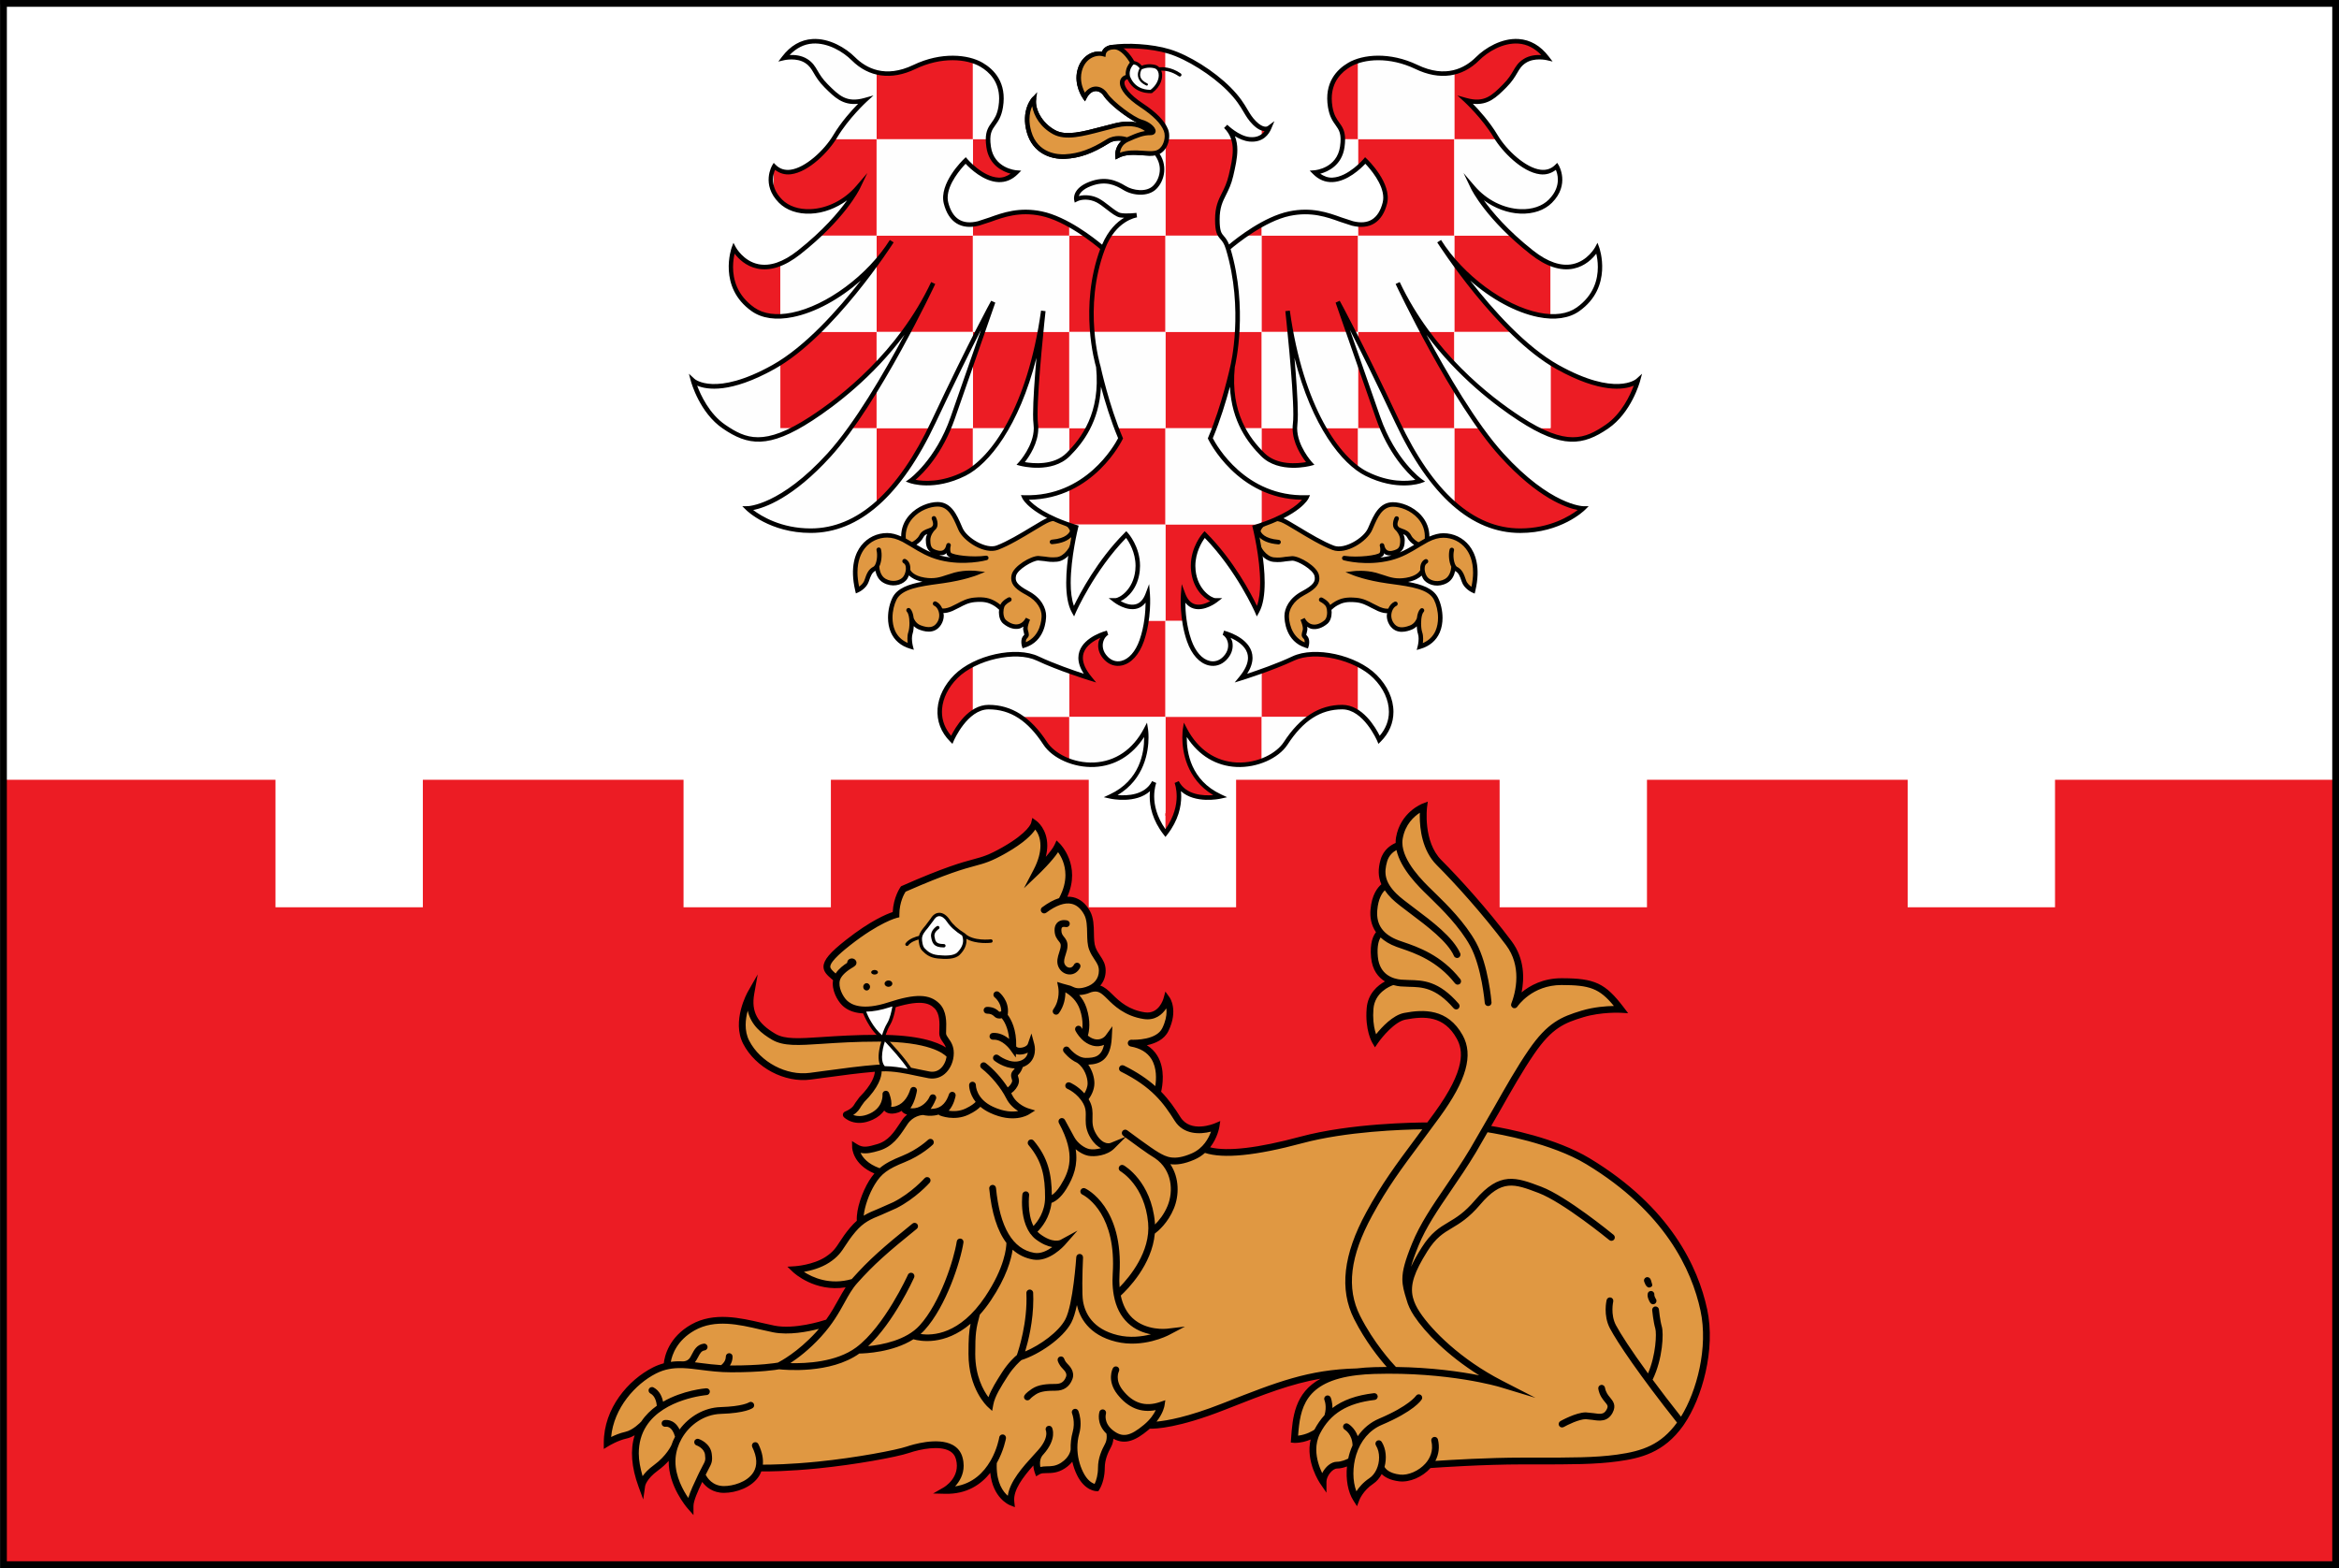 <?xml version="1.0" encoding="UTF-8" standalone="no"?>
<svg xmlns:rdf="http://www.w3.org/1999/02/22-rdf-syntax-ns#" xmlns="http://www.w3.org/2000/svg" xml:space="preserve" height="691.88" width="1032" version="1.1" enable-background="new 0 0 1032.00 716.00" xmlns:cc="http://creativecommons.org/ns#" xmlns:xlink="http://www.w3.org/1999/xlink" viewBox="0 0 1031.95 691.88" xmlns:dc="http://purl.org/dc/elements/1.1/"><rect x="0" y="0" width="1031.95" height="691.88" fill="#333333" stroke="none"/>
	<path fill="#FFF" d="m0,1.88,1030,0,0,690-1030,0z"/><path stroke-linejoin="round" fill="#ec1c24" d="m906.68,344.06,0,56.259-65.017,0,0-56.259-115.02,0,0,56.259-65.015,0,0-56.259-116.27,0,0,56.259-65.014,0,0-56.259-113.77,0,0,56.259-65.014,0,0-56.259-115.02,0,0,56.259-65.014,0,0-56.259-120.02,0,0,346.32,1029,0,0-346.32-123.77,0z"/>
	<path stroke-linejoin="round" fill="#e09842" d="m334.8,647.74s9.647,0.315,26.196-1.348c16.55-1.661,34.432-4.989,39.589-6.737,5.156-1.745,20.126-5.405,22.62,3.827,2.496,9.23-6.153,14.138-6.153,14.138,11.247,0.263,17.659-6.174,21.209-12.336v-0.001c-0.657,14.03,7.734,17.411,7.734,17.411-0.831-7.485,7.051-15.069,12.705-21.392-2.504,3.181-0.795,7.887-0.795,7.887,2.732-1.608,6.32,0.537,11.034-2.516s4.913-7.018,4.913-7.018l-0.001,0.008c0.126,3.413,0.936,7.049,2.666,10.556,3.076,6.237,7.235,6.237,7.235,6.237,1.166-1.912,2.164-5.158,2.164-8.816,0-3.659,1.329-6.902,2.909-9.814,1.58-2.913,0.69-6.026,0.69-6.026l0.002,0.006c0.201,0.177,0.412,0.354,0.639,0.529,5.239,4.075,9.564,2.414,15.469-2.494,0.369-0.307,0.789-0.681,1.119-0.985,0,0,9.526,1.07,32.979-8.163,23.454-9.232,37.434-14.867,58.89-15.41-25.652,3.078-26.621,17.245-27.533,29.884,5.988,0,9.979-3.33,9.979-3.33-5.322,10.313,2.661,21.957,2.661,21.957,0-3.162,3.16-7.318,6.154-7.318s6.266-1.902,6.266-1.902c-1.214,6.339-0.296,12.78,2.216,16.706,0,0,1.666-4.491,6.655-7.818,2.065-1.375,3.497-3.63,4.261-6.114,0,0,1.063,3.95,8.214,4.782,4.18,0.489,9.6-1.808,12.893-5.826,0,0,22.035-1.658,41.331-1.658,19.297,0,31.105,0.165,41.917-1.329,10.813-1.499,19.963-4.161,27.778-15.138,7.817-10.98,14.137-32.435,10.313-50.232-3.826-17.797-15.47-44.016-51.067-65.537-17.631-10.664-45.069-14.434-45.069-14.434,7.227-12.588,13.503-24.25,20.092-33.839,8.253-12.004,14.255-14.253,22.505-16.754,8.251-2.5,17.004-2,17.004-2-8-10.501-12.25-12.253-26.254-12.253s-20.754,10.25-20.754,10.25,7.252-14.252-2.501-27.254c-9.752-13.001-21.879-26.628-30.756-35.505s-6.794-24.625-6.794-24.625-8.921,3.424-10.729,13.766c-0.186,1.066-0.214,2.142-0.113,3.22,0,0-5.179,1.306-6.734,6.733-1.102,3.852-1.226,7.284,0.806,10.961,0,0-4.497,2.094-5.207,10.883-0.352,4.389,0.908,7.59,2.935,9.941,0,0-3.515,1.948-2.674,10.804,0.63,6.642,4.647,9.572,8.299,10.768,0,0-9.463,2.68-10.239,11.92-0.776,9.244,2.262,14.349,2.262,14.349s6.679-9.704,13.053-10.924c8.514-1.628,18.174-1.843,24.239,9.113,3.861,6.975,2.989,16.581-9.985,34.421-1.214,1.666-2.382,3.259-3.513,4.787,0,0-32.115-0.299-56.466,6.258-24.352,6.558-36.628,6.416-42.825,3.987,4.348-4.294,5.247-9.916,5.247-9.916s-11.726,4.988-16.965-3.37c-2.608-4.159-5.192-7.923-8.888-11.572,0,0,5.643-18.867-11.573-21.86,0,0,10.979,2.494,15.095-5.989,4.117-8.483,0.624-13.349,0.624-13.349s-2.245,8.36-9.855,7.236-12.101-5.238-15.219-8.359c-3.061-3.06-4.93-4.551-8.723-3.447,3.487-1.598,5.338-4.5,5.338-8.089,0-4.089-2.794-5.584-4.391-9.774-1.595-4.192,0.2-11.077-2.294-15.664-1.836-3.377-5.279-6.918-11.347-5.296,8.208-14.473-1.674-24.137-1.674-24.137-1.844,4.042-9.328,11.176-9.328,11.176,7.783-14.866-0.896-21.151-0.896-21.151s-0.72,4.561-13.343,11.725c-13.888,7.886-9.945,1.879-44.53,17.114,0,0-3.227,4.479-3.227,11.289,0,0-7.704,1.789-21.146,12.364-13.439,10.576-9.789,11.836-5.016,16.128-1.076,3.766,1.343,8.336,3.403,10.396,2.061,2.061,7.347,5.373,19.892,1.252,12.544-4.119,17.652-3.135,20.966,0.181,3.316,3.314,2.51,9.14,2.51,12.007s3.405,3.94,3.405,8.78c0,0.401-0.026,0.781-0.073,1.192,0,0-4.372-7.752-31.584-7.752s-38.82,3.741-46.3-0.645-11.737-9.803-10.06-19.217c0,0-6.964,12.251-2.063,21.668,4.9,9.413,16.637,16.506,28.243,14.96,11.608-1.547,20.914-2.916,29.867-3.588,0,0,1.849,4.946-7.097,13.897-2.3,2.3-1.568,4.401-6.867,6.7,0,0,3.966,4.099,11.064,0.799,7.099-3.302,6.399-9.898,6.399-9.898s1.897,4.751,0.387,6.26c0,0,1.172,1.604,4.745,0.37,3.575-1.234,5.856-4.378,7.088-8.32,0,0-0.925,6.162-3.882,8.444,0,0,0.801,1.416,4.622,0.923,3.821-0.491,6.717-3.512,7.765-6.099,0,0-1.787,4.867-4.129,6.099,0,0-5.111,0.017-8.263,4.698-3.151,4.683-5.812,9.376-11.707,11.11-4.192,1.235-6.854,1.914-10.002-0.044,0,0,0.169,7.492,10.923,10.939-1.32,1.252-2.564,2.808-3.688,4.642-3.234,5.28-5.749,13.094-5.154,17.521-1.077,0.879-2.157,1.936-3.273,3.254-5.62,6.64-5.365,9.446-11.239,13.279-5.874,3.834-14.132,4.343-14.132,4.343s10.578,10.094,25.722,5.516c-4.065,4.819-6.025,10.734-11.196,17.835,0,0-13.721,4.842-23.952,2.868-10.23-1.976-24.231-7.181-35.718-0.719-11.488,6.462-11.488,17.018-11.488,17.018-1.825,0.403-3.667,1.043-5.564,2.008-10.591,5.384-20.821,17.587-20.821,31.947,0,0,4.129-2.512,8.257-3.409,4.127-0.897,7.915-5.072,7.915-5.072-3.995,6.121-5.466,14.9-0.916,27.328,0,0,0.362-3.588,6.283-7.897,5.922-4.307,8.136-9.314,8.136-9.314-0.498,1.56-0.869,3.266-1.004,4.931-0.914,11.227,7.9,21.289,7.9,21.289,0-3.119,2.834-8.824,5.226-13.847,0,0,2.425,6.528,9.744,6.528,5.248,0,13.618-2.734,15.388-9.463z"/>
	<path stroke-linejoin="round" fill="#000" d="m726.98,570.74c-0.37,1.627,0.754,3.531,1.108,4.077,0.449,0.692,1.376,0.89,2.07,0.441s0.892-1.376,0.441-2.07c-0.489-0.752-0.733-1.551-0.697-1.792,0.117-0.798-0.405-1.598-1.197-1.747-0.79-0.148-1.549,0.304-1.725,1.091z"/>
	<path stroke-linejoin="round" fill="#000" d="m390.27,434.01c0-0.777,0.763-1.405,1.708-1.405,0.943,0,1.706,0.628,1.706,1.405,0,0.779-0.763,1.409-1.706,1.409-0.945,0-1.708-0.63-1.708-1.409z"/>
	<path stroke-linejoin="round" fill="#000" d="m384.34,428.99c0,0.554,0.675,1.005,1.507,1.005,0.831,0,1.505-0.451,1.505-1.005,0-0.556-0.674-1.007-1.505-1.007-0.832,0-1.507,0.451-1.507,1.007z"/>
	<path stroke-linejoin="round" fill="#000" d="m380.83,435.42c0-0.888,0.675-1.607,1.507-1.607s1.507,0.719,1.507,1.607c0,0.885-0.675,1.605-1.507,1.605s-1.507-0.72-1.507-1.605z"/>
	<path stroke-linejoin="round" fill="#000" d="m467.99,417.2c0,0.931-0.334,1.964-0.685,3.063-0.61,1.886-1.299,4.032-0.378,6.226,0.845,2.017,2.732,3.38,4.807,3.469,2.001,0.087,3.748-1.001,4.795-2.987,0.384-0.735,0.104-1.636-0.629-2.022-0.732-0.387-1.635-0.107-2.02,0.626-0.5,0.947-1.196,1.428-2.014,1.393-0.91-0.04-1.784-0.698-2.178-1.638-0.493-1.173-0.048-2.552,0.467-4.152,0.408-1.268,0.829-2.577,0.829-3.978,0-1.874-0.858-2.953-1.549-3.819-0.656-0.825-1.173-1.474-1.173-2.986,0-0.427,0.062-0.987,0.362-1.221,0.375-0.293,1.163-0.221,1.486-0.143,0.796,0.199,1.612-0.28,1.817-1.074,0.206-0.797-0.26-1.607-1.055-1.821-0.244-0.064-2.427-0.599-4.066,0.66-0.703,0.538-1.538,1.601-1.538,3.599,0,2.558,1.054,3.882,1.824,4.851,0.623,0.78,0.898,1.16,0.898,1.954z"/>
	<path stroke-linejoin="round" fill="#000" d="m706.38,611.07c-0.814,0.142-1.354,0.919-1.213,1.735,0.51,2.886,1.912,4.574,2.938,5.807,1.209,1.453,1.533,1.842,0.711,3.371-1.158,2.151-2.685,2.02-5.758,1.548l-3.402-0.341c-4.336,0-10.936,3.694-11.213,3.852-0.722,0.405-0.977,1.32-0.571,2.04,0.407,0.717,1.321,0.973,2.038,0.568,1.712-0.964,6.8-3.467,9.746-3.467l2.951,0.309c2.955,0.451,6.634,1.016,8.845-3.092,1.779-3.306,0.213-5.188-1.044-6.703-0.943-1.135-1.92-2.308-2.292-4.412-0.143-0.815-0.921-1.359-1.736-1.215z"/>
	<path stroke-linejoin="round" fill="#000" d="m753.18,577.63c-3.965-18.462-16.168-44.988-51.754-66.504-15.053-9.101-36.69-13.193-43.519-14.311l3.687-6.38c5.262-9.285,10.231-18.059,15.314-25.453,7.926-11.53,13.41-13.655,21.704-16.17,7.886-2.389,16.4-1.942,16.485-1.937l3.243,0.183-1.968-2.585c-8.138-10.684-12.758-12.843-27.444-12.843-8.194,0-14.013,3.281-17.602,6.249,1.201-6,1.415-14.827-4.456-22.653-10.557-14.076-22.882-27.655-30.893-35.666-8.238-8.237-6.391-23.222-6.371-23.371l0.326-2.491-2.346,0.898c-0.397,0.153-9.734,3.853-11.667,14.906-0.144,0.809-0.175,1.621-0.166,2.435-1.838,0.771-5.334,2.795-6.643,7.364-1.186,4.136-1.107,7.595,0.344,10.882-1.618,1.365-4.261,4.576-4.797,11.252-0.248,3.031,0.173,6.642,2.429,9.894-1.225,1.495-2.778,4.698-2.17,11.115,0.536,5.659,3.21,8.819,6.121,10.594-3.15,1.734-7.512,5.277-8.063,11.826-0.807,9.609,2.333,15.015,2.468,15.24l1.193,2.007,1.324-1.922c1.767-2.56,7.38-9.401,12.105-10.304,8.464-1.617,17.06-1.724,22.646,8.369,2.814,5.078,4.232,13.399-9.887,32.812l-3.101,4.203c-5.086,0.004-33.893,0.312-56.056,6.279-18.697,5.035-32.037,6.599-39.762,4.689,3.24-4.16,4.009-8.663,4.055-8.939l0.418-2.663-2.483,1.048c-0.431,0.183-10.621,4.382-15.113-2.783-2.383-3.806-4.934-7.556-8.498-11.209,0.593-2.513,1.926-10.051-1.734-15.968-1.148-1.859-2.675-3.37-4.561-4.53,3.689-0.767,7.674-2.486,9.507-6.269,4.456-9.178,0.657-14.644,0.495-14.873l-1.831-2.546-0.832,3.027c-0.078,0.288-2.015,7.058-8.192,6.147-6.974-1.029-11.08-4.636-14.379-7.936-1.833-1.832-3.426-3.242-5.317-3.875,1.527-1.777,2.371-4.015,2.371-6.603,0-2.914-1.229-4.76-2.416-6.545-0.735-1.107-1.496-2.251-2.074-3.762-0.612-1.612-0.652-3.846-0.692-6.211-0.058-3.32-0.12-6.756-1.685-9.636-1.852-3.407-4.463-5.567-7.547-6.244-0.805-0.176-1.644-0.228-2.505-0.207,6.171-13.871-3.134-23.238-3.236-23.336l-1.523-1.49-0.885,1.939c-0.65,1.422-2.203,3.396-3.86,5.296,0.442-1.809,0.66-3.475,0.66-4.956,0-7.32-4.511-10.708-4.787-10.907l-1.807-1.31-0.538,2.23c-0.009,0.041-1.131,4.198-12.614,10.718-6.162,3.497-8.685,4.178-12.862,5.306-5.019,1.352-12.604,3.399-31.533,11.738l-0.374,0.163-0.238,0.33c-0.135,0.19-3.118,4.483-3.445,11.042-2.549,0.837-9.697,3.703-20.637,12.311-7.063,5.557-9.838,8.832-9.903,11.784,0,2.352,1.802,3.904,3.708,5.544l0.511,0.447c-0.74,4.341,1.917,8.964,3.939,10.984,2.97,2.97,9.098,5.664,21.416,1.618,12.983-4.265,17.017-2.61,19.442-0.185,2.364,2.364,2.21,6.625,2.108,9.446l-0.039,1.503c0,1.725,0.877,2.959,1.648,4.047,0.503,0.707,0.972,1.411,1.306,2.268-3.911-2.479-12.284-5.593-29.708-5.593-10.342,0-18.414,0.538-24.901,0.968-10.219,0.678-16.389,1.087-20.642-1.405-8.032-4.71-10.739-9.828-9.344-17.664l1.526-8.57-4.3,7.567c-0.301,0.529-7.307,13.076-2.09,23.099,5.472,10.515,18.27,17.285,29.77,15.752l5.686-0.765c8.367-1.133,15.664-2.114,22.62-2.691-0.124,1.769-1.16,5.588-6.794,11.225l-1.848,2.533c-0.814,1.399-1.457,2.506-4.556,3.849-0.451,0.198-0.776,0.601-0.872,1.082-0.097,0.481,0.047,0.978,0.392,1.333,0.192,0.199,4.8,4.824,12.772,1.115,2.374-1.103,3.953-2.537,5.039-4.006,0.364,0.446,2.14,2.25,6.349,0.797,0.492-0.169,0.919-0.459,1.375-0.694,0.022,0.046,0.013,0.098,0.038,0.14,0.138,0.243,0.731,1.091,2.322,1.523-0.799,0.671-1.573,1.499-2.264,2.525l-0.824,1.231c-2.794,4.214-5.207,7.851-10.065,9.279-4.118,1.214-6.213,1.723-8.788,0.121l-2.35-1.462,0.061,2.766c0.008,0.326,0.293,7.543,9.807,11.534-0.816,0.956-1.597,2.005-2.351,3.233-2.957,4.828-5.713,12.428-5.401,17.635-0.95,0.831-1.909,1.79-2.893,2.953-2.206,2.608-3.559,4.684-4.648,6.352-1.745,2.677-2.898,4.445-6.264,6.643-5.463,3.561-13.329,4.096-13.409,4.103l-3.414,0.213,2.475,2.362c0.417,0.401,9.592,8.916,23.216,6.748-1.098,1.691-2.096,3.463-3.112,5.299-1.519,2.748-3.178,5.733-5.487,8.96-2.327,0.76-13.983,4.345-22.726,2.657l-5.628-1.241c-9.412-2.195-21.124-4.928-31.108,0.689-9.975,5.611-11.825,14.077-12.169,17.155-1.585,0.426-3.184,1.005-4.828,1.84-10.771,5.478-21.639,17.892-21.639,33.283v2.661l2.275-1.381c0.038-0.025,3.975-2.394,7.797-3.226,1.248-0.271,2.444-0.806,3.543-1.431-2.015,6.438-1.448,14.052,1.733,22.737l2.043,5.58,0.849-5.91c0.004-0.033,0.498-3.101,5.678-6.869,1.926-1.401,3.482-2.875,4.711-4.242-0.151,11.092,7.953,20.512,8.314,20.924l2.623,2.994v-3.981c0-2.281,1.92-6.556,3.858-10.64,1.599,2.156,4.585,4.819,9.614,4.819,5.22,0,12.296-2.343,15.498-7.486,0.352-0.564,0.674-1.233,0.955-1.974,2.975,0.037,11.803-0.004,25.282-1.359,16.124-1.62,34.373-4.93,39.918-6.808,5.495-1.86,13.438-3.22,17.746-0.919,1.529,0.814,2.495,2.033,2.95,3.718,2.153,7.971-5.14,12.267-5.452,12.446l-4.644,2.671,5.352,0.126c9.557,0.223,15.819-4.147,19.872-9.249,1.125,11.065,8.207,14.079,8.546,14.215l2.324,0.936-0.277-2.488c-0.563-5.071,3.913-10.841,8.4-15.889,0.138,1.693,0.577,2.952,0.616,3.06l0.615,1.694,1.551-0.914c0.804-0.476,1.852-0.485,3.176-0.498,2.146-0.022,4.818-0.049,7.914-2.052,1.46-0.946,2.528-1.979,3.327-2.983,0.477,2.037,1.158,4.037,2.094,5.932,3.448,6.994,8.37,7.073,8.577,7.073h0.841l0.438-0.718c1.491-2.446,2.38-6.037,2.38-9.595,0-3.608,1.459-6.758,2.731-9.099,0.692-1.278,0.986-2.58,1.079-3.719,5.306,2.91,10.041,0.591,15.36-3.83,0.245-0.201,0.468-0.407,0.697-0.609,2.602,0.078,12.64-0.284,32.993-8.297l1.158-0.454c16.399-6.456,28.106-11.051,41.201-13.306-11.562,6.273-12.356,17.207-13.033,26.566l-0.115,1.606,1.598,0.164c2.892,0,5.317-0.713,7.169-1.507-2.34,9.71,3.934,19.041,4.236,19.486l2.733,3.985v-4.832c0-2.502,2.653-5.82,4.656-5.82,1.553,0,3.129-0.436,4.404-0.914-0.569,5.671,0.405,11.255,2.817,15.025l1.607,2.51,1.056-2.79c0.016-0.042,1.594-4.103,6.082-7.096,1.563-1.042,2.819-2.547,3.749-4.286,1.359,1.321,3.713,2.726,7.725,3.196,4.589,0.534,10.253-1.878,13.798-5.866,3.712-0.266,23.373-1.608,40.598-1.608l5.234,0.001c16.25,0.013,26.987,0.024,36.888-1.348,9.866-1.366,20.22-3.708,28.793-15.752,0.146-0.207,0.288-0.44,0.464-0.693,7.821-11.477,13.937-32.82,10.092-50.72zm-121.61-79.823,3.677-4.979c11.793-16.214,14.9-27.324,10.085-36.025-6.565-11.859-17.253-11.498-25.827-9.858-5,0.956-9.922,6.337-12.385,9.405-0.602-1.785-1.28-4.547-1.28-8.409,0-0.892,0.038-1.834,0.12-2.827,0.604-7.177,7.096-9.893,8.768-10.477,1.219,0.346,2.333,0.516,3.176,0.596l3.722,0.172c5.77,0.131,11.735,0.268,19.714,9.467,0.543,0.625,1.487,0.692,2.112,0.15,0.625-0.543,0.691-1.488,0.151-2.111-8.849-10.202-15.789-10.359-21.909-10.502l-3.514-0.159c-3.512-0.326-9.52-2.071-10.282-10.091-0.463-4.894,0.486-7.37,1.221-8.517,1.691,1.579,3.951,2.998,6.984,4.117l2.17,0.76c5.943,2.033,15.886,5.438,23.668,15.373,0.511,0.651,1.452,0.763,2.103,0.255,0.651-0.51,0.764-1.453,0.257-2.103-8.334-10.634-18.802-14.216-25.059-16.357l-2.103-0.734c-6.907-2.551-10.013-6.893-9.5-13.277,0.416-5.141,2.166-7.685,3.322-8.834,0.812,1.185,1.785,2.367,2.987,3.568,1.849,1.849,4.861,4.108,8.346,6.724,7.301,5.486,16.392,12.31,19.196,18.673,0.333,0.757,1.22,1.1,1.976,0.767,0.757-0.333,1.099-1.219,0.765-1.975-3.122-7.08-12.558-14.164-20.141-19.858-3.393-2.547-6.326-4.749-8.024-6.448-5.267-5.263-5.463-9.324-4.076-14.17,0.802-2.803,2.741-4.305,4.127-5.053,1.853,8.425,10.063,16.384,13.548,19.762l2.162,2.122c3.965,3.877,12.213,11.94,16.828,20.443,5.085,9.362,6.403,24.974,6.419,25.129,0.065,0.824,0.787,1.439,1.612,1.371,0.783-0.064,1.374-0.719,1.374-1.49l-0.005-0.122c-0.052-0.665-1.377-16.393-6.767-26.319-4.832-8.897-13.298-17.175-17.366-21.154l-2.175-2.131c-3.674-3.56-13.027-12.62-13.027-20.895,0-0.593,0.049-1.185,0.152-1.769,1.106-6.334,5.026-9.778,7.563-11.409-0.018,0.471-0.031,0.98-0.031,1.545,0,5.532,1.041,15.107,7.457,21.524,7.94,7.939,20.151,21.394,30.618,35.346,3.475,4.634,4.542,9.706,4.542,14.175,0,5.29-1.49,9.738-2.236,11.63-0.021,0.049-0.018,0.1-0.031,0.151-0.023,0.087-0.039,0.171-0.048,0.26-0.006,0.047-0.028,0.093-0.028,0.138,0,0.069,0.022,0.133,0.029,0.202,0.009,0.051,0.014,0.102,0.024,0.15,0.084,0.342,0.285,0.644,0.713,0.934,0.06,0.035,0.114,0.079,0.182,0.108,0.05,0.018,0.097,0.011,0.146,0.024,0.095,0.028,0.186,0.045,0.284,0.052,0.1,0.01,0.195,0.01,0.294-0.002,0.09-0.011,0.175-0.031,0.263-0.057,0.095-0.03,0.183-0.065,0.27-0.114,0.082-0.041,0.152-0.095,0.226-0.156,0.077-0.062,0.147-0.131,0.213-0.212l0.101-0.102c0.263-0.39,6.524-9.579,19.507-9.579,12.514,0,16.772,1.515,23.122,9.243-3.354,0.059-8.842,0.422-14.306,2.08-8.948,2.711-14.982,5.23-23.303,17.337-5.158,7.503-10.158,16.329-15.453,25.673l-10.353,17.915c-3.637,6.063-7.314,11.45-10.869,16.659-5.78,8.472-11.242,16.473-14.737,25.052-3.114,7.644-4.307,12.002-4.307,15.791,0,2.95,0.723,5.556,1.859,9.152,0.607,2.284,1.68,4.612,3.305,7.069,4.845,7.331,14.691,17.462,28.72,26.236-8.154-1.593-20.893-3.465-36.72-3.679-1.861-1.957-9.831-10.687-15.819-22.558-6.165-12.219-4.466-26.284,5.342-44.268,6.81-12.485,12.927-20.7,21.392-32.063m-138.16-63.405c2.628,2.63,7.52,7.521,16.059,8.781,4.853,0.717,8.029-1.91,9.847-4.704,0.06,0.448,0.122,0.896,0.122,1.436,0,1.878-0.438,4.307-1.865,7.248-2.557,5.27-11.857,5.209-13.694,5.144-0.072-0.002-0.131,0.025-0.199,0.031-0.098,0.011-0.194,0.02-0.287,0.049-0.095,0.029-0.179,0.071-0.265,0.119-0.083,0.045-0.162,0.088-0.235,0.148-0.075,0.061-0.136,0.13-0.198,0.204-0.061,0.074-0.118,0.144-0.166,0.229-0.048,0.087-0.077,0.18-0.108,0.276-0.02,0.064-0.06,0.116-0.091,0.387-0.005,0.069,0.024,0.129,0.031,0.194,0.01,0.101,0.018,0.199,0.049,0.295,0.027,0.09,0.069,0.174,0.115,0.256,0.045,0.086,0.09,0.166,0.15,0.242,0.059,0.074,0.129,0.134,0.201,0.194,0.075,0.065,0.146,0.122,0.232,0.169,0.087,0.048,0.179,0.076,0.276,0.107,0.065,0.019,0.117,0.061,0.185,0.073,4.28,0.745,7.374,2.612,9.197,5.549,2.442,3.935,2.165,8.99,1.707,11.948-3.521-3.118-7.94-6.159-13.851-9.087-0.741-0.366-1.638-0.065-2.007,0.677-0.366,0.741-0.063,1.638,0.679,2.005,6.821,3.38,11.524,6.838,15.154,10.451,3.592,3.578,6.113,7.293,8.567,11.208,3.883,6.193,11.109,6.104,16.038,4.822-1.018,2.838-3.367,7.369-8.504,9.604-7.884,3.426-11.291,1.48-14.587-0.401-3.414-1.952-13.756-9.699-13.858-9.779-0.662-0.497-1.6-0.362-2.096,0.298-0.496,0.663-0.363,1.601,0.298,2.095,0.063,0.049,0.346,0.261,0.768,0.575l-6.33,2.596c-0.126,0.051-3.17,1.228-6.239-3.721-1.841-2.969-1.786-5.222-1.729-7.607,0.056-2.281,0.112-4.636-1.411-7.418-0.102-0.182-0.209-0.354-0.314-0.53,0.959-1.331,2.556-3.991,2.556-7.047,0-2.444-0.877-5.575-2.694-8.216,5.206-0.206,9.862-2.106,10.364-11.917l0.259-5.031-2.973,4.089c-0.072,0.097-1.811,2.425-5.062,1.543-1.084-0.296-1.996-0.868-2.772-1.511,0.566-1.939,1.353-6.353-0.629-12.303-0.77-2.308-1.933-4.142-3.201-5.603,1.044-0.02,2.264-0.192,3.746-0.651,0.535-0.167,1.036-0.371,1.522-0.584,2.968-0.865,4.274,0.098,7.243,3.068zm5.671,75.918c0.438,0.258,10.751,6.46,12.235,22.794,1.161,12.77-8.284,23.981-12.6,28.385-0.144-1.833-0.163-3.783-0.032-5.872,1.849-29.406-14.445-37.402-15.139-37.727-0.746-0.351-1.633-0.03-1.986,0.716-0.099,0.204-0.145,0.422-0.145,0.638,0,0.558,0.314,1.096,0.852,1.353,0.585,0.282,13.571,6.794,13.571,30.47,0,1.393-0.045,2.849-0.14,4.364-0.067,1.05-0.1,2.072-0.1,3.065,0,2.328,0.201,4.483,0.561,6.498l0.025,0.122c0.925,5.055,2.966,9.13,6.152,12.136,3.217,3.036,6.952,4.373,10.194,5.026-3.929,1-9.219,1.677-14.657,0.356-11.056-2.686-14.419-9.66-15.291-15.037-0.49-3.024-0.315-11.89,0.017-19.226,0.004-0.091-0.028-0.168-0.039-0.254-0.015-0.109-0.013-0.221-0.05-0.321-0.032-0.091-0.093-0.16-0.141-0.242-0.05-0.085-0.087-0.175-0.151-0.246-0.065-0.076-0.153-0.12-0.23-0.179-0.075-0.057-0.141-0.127-0.227-0.169-0.091-0.046-0.198-0.056-0.3-0.081-0.087-0.021-0.167-0.064-0.289-0.07-0.097-0.007-0.183,0.029-0.275,0.042-0.1,0.014-0.205,0.01-0.3,0.046-0.081,0.029-0.145,0.086-0.22,0.128-0.093,0.053-0.192,0.094-0.27,0.168-0.066,0.057-0.108,0.137-0.16,0.204-0.066,0.084-0.14,0.154-0.186,0.249-0.041,0.085-0.05,0.184-0.074,0.276-0.026,0.095-0.07,0.181-0.076,0.285-0.015,0.209-1.391,20.987-4.852,27.504-2.915,5.49-11.02,11.323-17.703,14.127,1.344-4.424,3.599-13.27,3.599-23.071,0-0.936-0.02-1.876-0.064-2.825-0.038-0.826-0.739-1.464-1.564-1.426-0.827,0.04-1.465,0.741-1.426,1.565,0.598,12.878-3.443,25.163-4.196,27.324-0.961,0.805-3.798,3.366-6.506,7.589-2.46,3.836-4.768,7.497-6.047,11.028-2.2-2.966-5.813-9.285-5.813-19.102,0-9.025,0.308-11.023,2.007-17.314,1.632-1.813,3.26-3.884,4.862-6.275,6.924-10.323,9.009-18.124,9.624-22.395,2.567,2.292,5.582,3.748,9.045,4.351,7.127,1.238,13.686-6.097,13.961-6.407l5.606-6.362-7.476,4.072c-0.133,0.076-3.347,1.741-9.173-2.67-0.367-0.276-0.706-0.586-1.02-0.917,1.881-1.862,5.471-6.212,6.213-12.727,1.481-0.54,3.992-2.027,6.532-6.135,3.287-5.311,5.201-10.675,4.131-17.539,1.8,1.528,3.823,2.547,5.47,2.875,2.893,0.579,8.403-0.035,11.58-3.215l4.876-4.878c2.661,1.98,10.072,7.447,13.07,9.184,7.606,5.217,8.216,14.546,5.559,21.012-1.577,3.843-3.872,6.576-5.577,8.232-0.018-0.33,0.001-0.65-0.03-0.98-1.632-17.948-13.226-24.829-13.718-25.113-0.715-0.413-1.625-0.167-2.04,0.547-0.415,0.712-0.172,1.63,0.541,2.044zm-131.37-44.163-5.68,0.763c-10.313,1.374-21.8-4.716-26.719-14.169-1.147-2.203-1.573-4.601-1.573-6.954,0-2.223,0.395-4.379,0.91-6.311,1.418,6.406,6.211,10.166,10.702,12.799,5.048,2.96,11.562,2.526,22.355,1.811,6.441-0.428,14.46-0.961,24.702-0.961,22.154,0,28.631,5.224,29.992,6.662-0.352,2.113-1.345,4.095-2.774,5.307-1.322,1.118-2.898,1.535-4.69,1.234l-5.046-1.015c-5.205-1.128-11.683-2.531-17.907-1.999-7.488,0.561-15.266,1.613-24.272,2.833zm29.378,10.163-0.007-0.164c0.006,0.052,0.009,0.107,0.007,0.164zm-19.743,91.994c1.808-3.271,3.37-6.094,5.592-8.586,7.409-8.3,13.329-13.495,26.285-23.976,0.366-0.298,0.555-0.731,0.555-1.162,0-0.334-0.108-0.666-0.334-0.943-0.518-0.643-1.461-0.742-2.104-0.221-13.096,10.59-19.089,15.855-26.635,24.312-0.052,0.059-0.095,0.121-0.145,0.178-9.688,2.777-17.278-0.691-21.119-3.18,3.073-0.554,7.501-1.702,11.164-4.093,3.894-2.539,5.326-4.736,7.137-7.514,1.098-1.68,2.34-3.586,4.426-6.052,3.679-4.345,6.89-5.647,11.332-7.448l6.759-2.995c8.42-4.253,14.413-10.957,14.665-11.242s0.377-0.641,0.377-0.991c0-0.414-0.172-0.824-0.505-1.12-0.62-0.551-1.564-0.493-2.113,0.125-0.058,0.065-5.882,6.572-13.774,10.555l-6.533,2.893c-2.378,0.965-4.499,1.831-6.561,3.094,0.409-4.028,2.319-9.594,4.915-13.828,2.878-4.698,5.706-6.8,13.156-9.78,7.424-2.969,12.203-7.524,12.403-7.718,0.594-0.573,0.612-1.517,0.039-2.116-0.573-0.595-1.52-0.613-2.117-0.041-0.044,0.043-4.582,4.351-11.436,7.095-4.225,1.69-7.338,3.23-9.928,5.431-5.23-1.873-7.47-4.719-8.416-6.772,2.695,0.583,5.31-0.128,8.212-0.982,5.902-1.738,8.857-6.189,11.715-10.495l0.811-1.215c2.404-3.571,6.064-3.982,6.854-4.028,0.8,0.214,3.127,0.692,6.218,0.017,0.213-0.046,0.393-0.166,0.602-0.227,0.137,0.147,0.268,0.303,0.461,0.385,0.261,0.112,6.456,2.7,12.818-0.332,2.693-1.28,4.259-2.51,5.18-3.458,1.155,0.978,2.577,1.908,4.33,2.719,10.107,4.69,16.381,1.084,17.062,0.657l2.786-1.741-3.146-0.961c-0.049-0.014-4.825-1.514-6.914-5.691-0.156-0.311-0.341-0.63-0.513-0.945,1.598-1.164,2.77-2.685,3.264-4.353,0.338-1.142,0.048-2.106-0.163-2.81-0.22-0.728-0.213-0.736-0.027-0.923,1.135-1.134,1.728-2.555,2.019-3.469,0.092-0.035,0.186-0.053,0.279-0.09,5.359-2.094,5.489-7.463,4.809-10.009l-1.258-4.715-1.602,4.611c-0.284,0.816-1.789,1.694-3.574,1.694-0.872,0-1.327-0.337-1.547-0.572,0.195-7.51-2.238-11.95-3.756-13.979l0.052-0.419c0.731-5.919-3.744-9.479-3.934-9.628-0.65-0.506-1.585-0.389-2.092,0.258-0.217,0.275-0.321,0.6-0.321,0.923,0,0.443,0.196,0.882,0.567,1.177,0.127,0.101,2.866,2.322,2.866,5.982,0,0.06-0.009,0.122-0.011,0.181-0.394,0.165-0.794,0.257-0.933,0.12-1.448-1.448-3.088-2.093-5.317-2.093-0.827,0-1.497,0.671-1.497,1.498,0,0.825,0.67,1.496,1.497,1.496,1.427,0,2.325,0.341,3.199,1.214,0.99,0.989,2.226,1.071,3.325,0.813,0.936,1.158,2.777,4.033,3.25,9.142-1.797-1.466-4.335-2.883-7.284-2.656-0.824,0.064-1.442,0.783-1.377,1.607,0.063,0.825,0.782,1.441,1.607,1.379,3.944-0.304,7.237,4.062,7.422,4.313,0.109,0.188,0.246,0.386,0.429,0.596l2.114,2.933,0.067-1.538c0.49,0.153,1.047,0.248,1.674,0.248,1.309,0,2.536-0.344,3.595-0.871-0.279,1.313-1.072,2.729-3.06,3.507-4.64,1.81-9.843-2.274-9.895-2.316-0.645-0.516-1.587-0.41-2.103,0.233-0.516,0.645-0.415,1.585,0.229,2.102,0.212,0.169,4.255,3.354,9.05,3.429-0.171,0.275-0.367,0.545-0.604,0.783-1.461,1.46-1.002,2.99-0.725,3.904,0.155,0.518,0.241,0.825,0.16,1.095-0.282,0.951-0.977,1.877-1.924,2.626-2.615-4.02-6.174-7.999-9.733-10.766-0.653-0.509-1.593-0.389-2.1,0.261-0.213,0.274-0.316,0.599-0.316,0.919,0,0.447,0.199,0.888,0.578,1.184,4.213,3.276,8.607,8.608,10.936,13.263,1.331,2.658,3.431,4.437,5.239,5.566-2.424,0.43-6.182,0.391-11.089-1.885-7.504-3.481-7.575-9.303-7.574-9.549,0.003-0.821-0.658-1.498-1.48-1.506-0.823-0.008-1.499,0.642-1.513,1.463-0.004,0.221-0.008,3.804,2.89,7.439-0.631,0.666-1.908,1.731-4.379,2.906-2.762,1.314-5.525,1.292-7.51,0.995,2.381-2.647,3.005-6.413,3.039-6.622,0.012-0.08,0.018-0.156,0.018-0.233,0-0.681-0.466-1.292-1.148-1.455-0.758-0.181-1.529,0.248-1.772,0.989-1.172,3.571-3.145,5.685-5.862,6.278-0.837,0.184-1.565,0.228-2.229,0.244,1.307-1.86,2.175-3.959,2.352-4.429,0.061-0.171,0.091-0.345,0.091-0.515,0-0.604-0.365-1.17-0.957-1.399-0.764-0.293-1.623,0.08-1.928,0.836-0.919,2.271-3.47,4.778-6.568,5.177-0.926,0.121-1.444,0.071-1.934,0.01,2.07-2.924,2.781-7.105,2.866-7.671,0.012-0.074,0.017-0.15,0.017-0.223,0-0.686-0.473-1.299-1.162-1.459-0.762-0.174-1.531,0.268-1.764,1.014-0.834,2.674-2.581,6.122-6.146,7.353-1.172,0.403-1.86,0.398-2.345,0.319,0.086-0.4,0.168-0.801,0.168-1.227,0-1.944-0.744-4.028-1.078-4.863-0.275-0.691-1.017-1.072-1.74-0.896-0.724,0.173-1.208,0.858-1.139,1.599,0.02,0.229,0.451,5.607-5.54,8.393-3.367,1.564-5.803,1.231-7.373,0.637,2.037-1.311,2.799-2.616,3.487-3.801l1.376-1.919c6.462-6.465,7.647-11.082,7.692-13.526,5.296-0.184,10.695,0.961,15.51,2.003l5.185,1.044c2.661,0.444,5.122-0.211,7.119-1.905,2.467-2.09,4.001-5.612,4.001-9.19,0-3.212-1.335-5.094-2.31-6.465-0.7-0.987-1.095-1.581-1.095-2.315l0.035-1.396c0.121-3.34,0.302-8.382-2.983-11.669-4.296-4.297-10.602-4.449-22.493-0.545-11.444,3.761-16.419,1.056-18.365-0.889-1.747-1.746-3.914-5.788-3.02-8.931,0.085-0.298,0.22-0.595,0.379-0.888,0.056-0.103,0.129-0.203,0.194-0.306,0.118-0.187,0.239-0.378,0.381-0.56,0.088-0.116,0.185-0.226,0.28-0.34,0.141-0.164,0.284-0.326,0.437-0.485,0.11-0.114,0.221-0.224,0.334-0.334,0.155-0.149,0.313-0.293,0.474-0.435,0.121-0.104,0.239-0.212,0.363-0.311,0.158-0.13,0.317-0.252,0.476-0.375,0.125-0.099,0.253-0.199,0.379-0.291,0.135-0.101,0.264-0.187,0.396-0.276,0.354-0.247,0.692-0.469,0.994-0.651,0.302-0.184,0.578-0.344,0.788-0.454,0.153-0.076,0.273-0.19,0.384-0.307,0.608-0.331,1.039-0.92,1.039-1.625,0-1.052-0.92-1.91-2.053-1.91-1.135,0-2.056,0.858-2.05,1.939-1.445,0.903-3.7,2.551-5.09,4.694-1.493-1.3-2.365-2.143-2.365-3.05,0.056-2.544,6.608-7.7,8.761-9.392,12.933-10.177,20.487-12.065,20.562-12.084l1.149-0.272,0.005-1.185c0-5.564,2.248-9.322,2.753-10.101,18.389-8.08,25.792-10.084,30.685-11.405,4.255-1.148,7.067-1.907,13.562-5.593,8.04-4.567,11.496-8.207,12.978-10.431,1.023,1.307,2.273,3.538,2.273,7.125,0,2.799-0.781,6.349-3.077,10.733l-4.209,8.04,6.569-6.262c0.269-0.257,5.713-5.479,8.497-9.648,1.336,1.863,3.243,5.337,3.243,10.104,0,2.947-0.747,6.373-2.808,10.18-2.335,0.73-4.828,2.072-7.469,4.04-0.663,0.495-0.798,1.433-0.305,2.095,0.495,0.663,1.432,0.8,2.095,0.306,4.396-3.278,8.162-4.604,11.185-3.939,2.244,0.494,4.115,2.09,5.56,4.75,1.216,2.235,1.268,5.299,1.322,8.261,0.046,2.631,0.09,5.122,0.89,7.221,0.696,1.826,1.589,3.168,2.378,4.354,1.111,1.674,1.914,2.879,1.914,4.888,0,3.508-2.072,6.082-5.831,7.252-3.279,1.018-4.684,0.359-5.925-0.222l-0.758-0.337-3.384-0.917c-0.05-0.018-0.096-0.033-0.111-0.036l-2.397-0.743,0.487,2.468c0.01,0.052,0.991,5.249-2.178,9.616-0.484,0.671-0.336,1.608,0.334,2.093,0.669,0.484,1.607,0.336,2.092-0.334,2.391-3.3,2.888-6.876,2.899-9.256,2.051,1.165,5.033,3.498,6.445,7.728,0.845,2.535,1.11,4.741,1.11,6.506,0,0.728-0.046,1.376-0.114,1.948-0.207-0.346-0.324-0.579-0.329-0.588-0.353-0.745-1.247-1.066-1.993-0.711-0.745,0.351-1.065,1.238-0.715,1.985,0.06,0.129,0.977,2.006,2.794,3.802,1.182,1.164,2.735,2.278,4.704,2.812,2.125,0.576,3.81,0.265,5.129-0.301-1.128,5.224-4.198,5.756-8.029,5.756-3.98,0-7.329-4.385-7.362-4.429-0.497-0.661-1.435-0.793-2.095-0.3-0.661,0.496-0.797,1.432-0.303,2.094,0.129,0.172,2.457,3.238,5.921,4.772,3.394,2.331,4.635,6.678,4.635,9.052,0,1.718-0.755,3.331-1.436,4.453-2.9-3.337-6.185-4.711-6.361-4.781-0.764-0.31-1.634,0.061-1.946,0.824-0.074,0.185-0.11,0.375-0.11,0.563,0,0.591,0.35,1.151,0.928,1.388,0.045,0.017,4.489,1.893,7.051,6.57,0.91,1.659,1.064,3.129,1.064,4.702,0,0.394-0.011,0.791-0.021,1.204-0.009,0.425-0.02,0.861-0.02,1.311,0,2.273,0.269,4.834,2.198,7.947,1.509,2.431,3.087,3.734,4.548,4.465-1.88,0.531-3.85,0.641-5.102,0.387-2.085-0.416-5.145-2.489-6.655-5.241l-4.176-7.667c-0.396-0.728-1.305-0.992-2.031-0.598-0.726,0.395-0.994,1.305-0.598,2.029v0.003c7.665,14.073,4.563,21.302,0.727,27.5-1.457,2.359-2.834,3.614-3.845,4.282-0.1-9.123-1.572-16.415-7.998-24.027-0.532-0.632-1.478-0.715-2.111-0.181-0.631,0.535-0.71,1.478-0.177,2.111,6.107,7.237,7.302,13.966,7.302,23.142,0,6.266-3.268,10.628-5.115,12.593-2.819-5.514-1.938-13.508-1.926-13.608,0.096-0.82-0.49-1.566-1.311-1.661-0.82-0.097-1.564,0.487-1.662,1.308-0.019,0.174-0.172,1.52-0.172,3.47,0,3.634,0.566,9.336,3.439,13.502,0.044,0.092,0.072,0.191,0.139,0.276,0.044,0.057,0.106,0.086,0.157,0.135,0.659,0.882,1.39,1.714,2.294,2.397,2.892,2.189,5.365,3.137,7.335,3.472-2.142,1.552-5.063,3.06-7.934,2.557-9.533-1.659-15.217-11.296-16.899-28.645-0.079-0.821-0.812-1.423-1.634-1.343-0.823,0.079-1.425,0.811-1.346,1.632,1.033,10.672,3.573,18.672,7.577,23.957-0.024,1.972-0.659,10.744-9.365,23.726-11.243,16.765-23.189,17.273-28.505,16.461,0.632-0.554,1.238-1.137,1.808-1.766,9.508-10.465,15.84-30.314,17.116-38.613,0.126-0.818-0.434-1.584-1.251-1.707-0.818-0.128-1.582,0.435-1.707,1.25-1.23,7.988-7.294,27.062-16.375,37.058-5.996,6.605-16.715,8.569-22.717,9.161,11.394-10.714,19.896-29.428,20.288-30.296,0.338-0.754,0.002-1.638-0.753-1.978-0.753-0.34-1.638-0.001-1.979,0.75-0.102,0.227-10.356,22.797-22.841,32.073-8.751,6.5-22.024,7.122-29.077,6.937,3.378-2.205,8.305-5.902,13.496-11.575,5.217-5.701,7.984-10.701,10.425-15.113zm-66.102,12.224c8.971-5.045,19.591-2.569,28.961-0.383l5.741,1.264c6.886,1.33,15.097-0.249,20.118-1.553-0.437,0.509-0.874,1.021-1.351,1.543-8.007,8.746-15.623,12.781-16.768,13.359-1.085,0.197-7.621,1.275-20.562,1.275-0.198,0-0.382-0.016-0.577-0.017,0.655-1.02,1.17-2.326,1.17-3.921,0-0.825-0.67-1.496-1.496-1.496s-1.497,0.671-1.497,1.496c0,1.989-1.391,3.271-2.061,3.778-3.122-0.2-6.008-0.551-8.635-0.887-0.998-0.129-1.977-0.253-2.944-0.366,0.522-0.684,0.963-1.43,1.352-2.185,0.915-1.776,1.548-2.873,2.952-3.069,0.819-0.116,1.39-0.874,1.275-1.694-0.115-0.818-0.872-1.388-1.691-1.271-3.011,0.422-4.223,2.772-5.197,4.663-0.429,0.835-0.836,1.621-1.318,2.103-0.785,0.784-1.735,0.991-2.368,1.033-1.89-0.079-3.754-0.034-5.625,0.221,0.557-3.099,2.649-9.465,10.521-13.893zm233.86,31.849-1.156,0.453c-15.165,5.971-24.419,7.56-28.924,7.959,2.968-3.751,3.481-6.834,3.505-7.005l0.374-2.436-2.335,0.794c-6.561,2.233-11.948,0.517-16.471-5.245-3.54-4.511-1.759-8.127-1.68-8.281,0.372-0.729,0.093-1.631-0.636-2.014-0.727-0.38-1.621-0.113-2.009,0.612-0.118,0.22-2.821,5.427,1.97,11.53,4.664,5.942,10.355,8.264,16.934,6.976-0.811,1.703-2.302,4.06-5.236,6.499-6.133,5.099-9.436,5.699-13.594,2.466-4.295-3.338-3.197-7.193-3.148-7.355,0.237-0.787-0.202-1.624-0.986-1.868-0.785-0.243-1.617,0.182-1.868,0.964-0.073,0.224-1.605,5.224,3.078,9.685,0.054,0.305,0.115,0.766,0.115,1.348,0,0.918-0.157,2.079-0.755,3.183-1.441,2.654-3.092,6.248-3.092,10.528,0,2.984-0.704,5.457-1.481,7.108-1.141-0.364-3.248-1.482-5.079-5.192-1.677-3.403-2.538-7.16-2.538-10.854,0-2.061,0.266-4.099,0.809-6.047,0.447-1.603,0.606-3.117,0.606-4.463,0-3.275-0.948-5.545-1.005-5.679-0.324-0.756-1.2-1.107-1.96-0.785-0.759,0.322-1.112,1.201-0.794,1.961,0.015,0.037,1.513,3.697,0.27,8.164-0.69,2.475-0.968,5.081-0.888,7.711-0.009,0.134-0.284,3.297-4.232,5.853-2.367,1.531-4.374,1.552-6.315,1.573-0.938,0.008-1.889,0.091-2.827,0.29-0.081-0.475-0.151-1.005-0.151-1.603,0-1.145,0.236-2.423,1.044-3.449l0.373-0.41c6.267-7.007,3.979-11.711,3.877-11.908-0.368-0.725-1.237-1.001-1.969-0.651-0.533,0.254-0.846,0.796-0.846,1.36,0,0.208,0.043,0.419,0.132,0.619,0.006,0.011,0.185,0.438,0.185,1.231,0,1.4-0.557,3.939-3.611,7.354l-1.939,2.137c-4.8,5.258-10.557,11.631-11.455,18.027-2.029-1.749-4.904-5.536-4.904-13.155,0-0.406,0.013-0.827,0.03-1.255,3.121-5.587,4.043-10.803,4.062-10.917,0.134-0.815-0.417-1.584-1.233-1.72-0.814-0.135-1.586,0.414-1.721,1.23-0.07,0.424-0.923,5.216-3.761,10.214-0.082,0.107-0.159,0.215-0.211,0.342-2.868,4.906-7.654,9.915-15.517,11.119,2-2.213,3.778-5.247,3.778-9.133,0-1.143-0.154-2.352-0.496-3.619-0.674-2.495-2.164-4.37-4.43-5.58-6.643-3.545-17.923-0.017-20.117,0.725-4.656,1.577-22.265,4.958-39.257,6.666-12.349,1.242-20.878,1.362-24.304,1.345,0.233-2.431-0.189-5.435-1.98-9.085-0.365-0.739-1.263-1.047-2.003-0.681-0.743,0.364-1.049,1.259-0.684,2.004,2.175,4.429,2.341,8.18,0.493,11.146-2.775,4.456-9.268,6.072-12.957,6.072-5.045,0-7.367-3.585-8.086-5l1.326-2.589c1.346-2.497,1.754-3.441,1.344-6.654-0.612-4.787-5.543-6.485-5.752-6.553-0.782-0.26-1.632,0.164-1.888,0.94-0.054,0.159-0.079,0.319-0.079,0.481,0,0.619,0.392,1.203,1.012,1.415,0.035,0.014,3.366,1.19,3.736,4.096,0.087,0.675,0.134,1.187,0.134,1.62,0,1.115-0.32,1.709-1.142,3.233l-1.602,3.13-0.581,1.217c-1.655,3.464-3.293,6.964-4.188,9.898-2.25-3.306-5.673-9.393-5.673-16.065,0-0.505,0.019-1.012,0.062-1.52,0.245-3.02,1.185-5.888,2.652-8.522,3.529-6.291,10.092-10.756,17.276-10.979,10.899-0.34,13.873-2.407,14.177-2.643,0.375-0.29,0.569-0.719,0.569-1.158,0-0.307-0.097-0.62-0.291-0.889-0.474-0.656-1.401-0.802-2.071-0.35-0.025,0.015-2.689,1.743-12.478,2.047-7.173,0.222-13.813,4.122-18.075,9.872-2.475-5.062-6.731-4.147-6.779-4.135-0.793,0.187-1.273,0.964-1.103,1.764,0.168,0.794,0.959,1.306,1.76,1.156,0.292-0.055,2.81-0.368,4.126,4.4-0.642,1.204-1.182,2.466-1.619,3.779-0.021,0.044-2.159,4.717-7.651,8.71-2.465,1.795-4.032,3.482-5.049,4.913-1.004-3.537-1.677-6.926-1.677-9.998,0-4.595,1.123-8.657,3.37-12.151,7.739-12.037,26.421-13.612,26.608-13.624,0.786-0.061,1.383-0.719,1.379-1.611-0.064-0.821-0.782-1.439-1.606-1.377-0.578,0.041-10.314,0.871-19.04,5.918-0.42-2.071-1.485-4.865-4.203-6.29-0.733-0.382-1.638-0.1-2.021,0.633-0.384,0.731-0.101,1.637,0.631,2.02,2.201,1.153,2.716,4.071,2.836,5.424-2.592,1.853-4.981,4.134-6.871,6.969-0.284,0.303-3.615,3.809-7.075,4.561-2.322,0.504-4.555,1.455-6.206,2.259,1.191-12.855,10.743-23.412,19.766-27.998,3.884-1.976,7.529-2.496,11.397-2.408,0.199,0.016,0.455,0.026,0.782,0.016,2.397,0.103,4.889,0.416,7.592,0.764,3.924,0.501,8.372,1.069,13.475,1.069,13.222,0,19.815-1.083,21.098-1.32,2.493,0.273,22.639,2.151,35.388-6.957,2.576-0.033,14.77-0.521,23.868-6.291,2.881,0.823,13.724,2.977,25.236-6.866-0.751,3.594-0.932,6.637-0.932,13.33,0,15.377,8.096,22.991,8.441,23.307l1.999,1.836,0.486-2.67c0.694-3.814,3.489-8.171,6.449-12.782,2.557-3.988,5.291-6.4,5.996-6.988,7.724-2.428,18.295-9.553,21.988-16.509,0.983-1.85,1.801-4.638,2.477-7.755,1.179,5.248,5.009,13.2,17.285,16.182,11.903,2.894,22.752-2.676,23.209-2.919l7.196-3.763-8.069,0.949c-0.089,0.013-9.058,0.993-15.13-4.753-2.574-2.439-4.273-5.756-5.127-9.883,2.837-2.599,13.771-13.487,15.009-27.343,1.557-1.163,5.818-4.771,8.422-11.111,2.361-5.746,2.47-13.448-1.573-19.517,2.697,0.358,6.082-0.029,10.64-2.012,1.833-0.795,3.359-1.829,4.643-2.967,8.074,2.654,22.457,1.233,42.832-4.25,19.598-5.276,44.564-6.055,53.049-6.161l-3.095,4.197c-8.539,11.461-14.707,19.745-21.619,32.417-10.18,18.664-11.943,34.055-5.388,47.05,4.971,9.854,11.112,17.453,14.419,21.192-1.807,0.011-3.638,0.034-5.517,0.091-2.78,0.082-5.327,0.279-7.719,0.558-21.367,0.539-35.249,6.005-58.245,15.06zm201.32,6.242c-4.759-6.018-8.936-11.486-12.523-16.334,4.509-9.218,4.922-20.488,4.061-23.414-0.783-2.659-1.269-7.494-1.276-7.544-0.082-0.821-0.816-1.423-1.638-1.341-0.823,0.082-1.423,0.815-1.34,1.637,0.022,0.209,0.521,5.162,1.38,8.093,0.62,2.099,0.309,11.615-3.213,19.813-7.495-10.273-12.158-17.514-14.153-21.271-2.514-4.736-1.212-10.368-1.198-10.423,0.192-0.805-0.302-1.612-1.105-1.806-0.802-0.193-1.611,0.298-1.803,1.1-0.068,0.274-1.598,6.772,1.462,12.533,3.314,6.237,12.827,20.41,29.587,41.564-7.074,9.713-15.089,12.559-26.474,14.136-9.696,1.343-20.35,1.331-36.476,1.321l-5.236-0.004c-14.949,0-31.71,1.005-38.427,1.453,1.519-2.932,1.932-6.19,1.127-9.46-0.199-0.803-1.01-1.295-1.809-1.098-0.805,0.197-1.297,1.008-1.099,1.81,1.102,4.483-0.8,7.842-2.586,9.87-2.887,3.275-7.623,5.343-11.257,4.919-4.849-0.562-6.391-2.617-6.808-3.406,1.009-3.728,0.703-7.898-1.241-11.032-0.437-0.701-1.362-0.917-2.063-0.482-0.457,0.285-0.707,0.773-0.707,1.275,0,0.269,0.072,0.541,0.223,0.787,0.946,1.52,1.386,3.391,1.386,5.302,0,3.592-1.561,7.325-4.268,9.129-2.844,1.899-4.635,4.094-5.75,5.808-0.863-2.267-1.319-4.982-1.319-7.843,0-2.739,0.401-5.594,1.233-8.272,1.938-6.254,5.93-10.933,11.244-13.185,14.173-6.004,17.345-10.726,17.661-11.247,0.146-0.239,0.215-0.503,0.215-0.765,0-0.497-0.25-0.984-0.706-1.27-0.692-0.435-1.612-0.223-2.057,0.464-0.029,0.043-2.989,4.433-16.284,10.063-3.784,1.602-6.974,4.255-9.386,7.716-1.343-3.781-4.112-5.393-4.265-5.482-0.719-0.399-1.62-0.148-2.028,0.567-0.408,0.712-0.158,1.627,0.55,2.04,0.141,0.081,3.344,2.033,3.451,6.966-0.47,1.042-0.903,2.112-1.253,3.248-0.26,0.837-0.47,1.69-0.656,2.547-0.984,0.489-3.078,1.41-4.957,1.41-2.68,0-5.161,2.336-6.534,5.015-1.191-2.491-2.601-6.28-2.601-10.399,0-2.327,0.451-4.745,1.652-7.077,4.558-8.831,11.999-13.403,24.126-14.83,0.762-0.091,1.32-0.737,1.32-1.485,0-0.059-0.003-0.119-0.007-0.179-0.099-0.82-0.843-1.406-1.663-1.311-7.694,0.906-13.663,3.013-18.313,6.539,0.036-2.756-0.724-4.562-0.773-4.67-0.339-0.748-1.215-1.08-1.969-0.748-0.75,0.334-1.092,1.216-0.764,1.97,0.048,0.114,1.15,2.783,0.021,6.617-1.701,1.848-3.173,3.976-4.455,6.395-0.704,0.484-3.425,2.198-7.205,2.643,0.907-11.978,2.777-23.897,25.953-26.683,2.35-0.282,4.915-0.472,7.724-0.556,32.603-0.978,55.021,5.691,55.243,5.759l15.813,4.794-14.694-7.559c-18.297-9.41-31.024-22.186-36.361-30.265-1.449-2.192-2.434-4.231-2.978-6.37-0.019-0.057-0.034-0.109-0.051-0.167-1.332-5.488,0.646-11.159,6.374-20.286,3.811-6.07,7.063-8.008,10.825-10.25,3.504-2.09,7.48-4.456,12.5-10.37,9.566-11.26,14.971-9.214,25.73-5.139,10.833,4.104,31.027,20.63,31.23,20.798,0.638,0.525,1.581,0.432,2.106-0.208,0.524-0.637,0.432-1.581-0.209-2.107-0.842-0.694-20.773-17.005-31.855-21.201-11.135-4.219-18.35-6.95-29.281,5.92-4.7,5.532-8.288,7.671-11.754,9.735-3.927,2.339-7.634,4.55-11.827,11.229-1.902,3.036-3.465,5.8-4.66,8.417,0.643-2.415,1.685-5.35,3.265-9.236,3.377-8.285,8.502-15.795,14.438-24.493,3.578-5.244,7.281-10.668,10.966-16.806l5.096-8.819c4.87,0.763,28.196,4.792,43.577,14.092,34.671,20.964,46.53,46.686,50.374,64.572,3.502,16.288-1.637,35.578-8.598,46.827z"/>
	<path stroke-linejoin="round" fill="#000" d="m728.39,564.85-0.203-0.445c-0.341-0.754-1.239-1.104-1.99-0.761-0.752,0.344-1.094,1.214-0.751,1.964l0.229,0.505,0.264,0.633c0.308,0.733,1.217,1.581,1.968,1.316,0.747-0.263,1.246-0.584,1.025-1.349l-0.542-1.863z"/>
	<path stroke-linejoin="round" fill="#000" d="m469.54,599.6c-0.222-0.789-1.041-1.26-1.833-1.047-0.793,0.216-1.267,1.016-1.061,1.81,0.047,0.184,0.507,1.831,2.136,3.462,1.525,1.525,1.956,2.551,1.54,3.658-0.818,2.18-2.209,3.15-4.512,3.15-3.712,0-7.585,0.17-10.562,2.184-2.773,1.881-3.281,2.754-3.422,3.248-0.2,0.704,0.179,1.376,0.84,1.69,0.662,0.315,1.494,0.031,1.913-0.572,0.016-0.02,0.41-0.573,2.349-1.886,2.276-1.542,5.5-1.67,8.882-1.67,3.535,0,6.065-1.761,7.315-5.092,1.255-3.344-1.273-5.872-2.225-6.824-1.052-1.055-1.357-2.103-1.36-2.111z"/>
	<path stroke-linejoin="round" fill="#fefefe" d="m425.16,412.38c-2.859-1.75-5.246-3.815-6.758-6.103-2.138-3.235-5.154-3.945-7.181-0.548-2.029,3.398-5.205,5.342-5.205,8.509,0,0,0,3.323,1.4,4.722,1.399,1.402,2.982,2.885,6.382,3.214,3.397,0.328,7.291,0.383,9.098-1.426,2.137-2.138,3.561-4.933,2.264-8.368z"/>
	<path stroke-linejoin="round" fill="#000" d="m437.11,414.47c-0.077,0.01-7.705,0.922-11.315-2.531l-0.025-0.064-0.218-0.133c-2.901-1.777-5.157-3.809-6.524-5.879-1.356-2.048-3.024-3.155-4.699-3.116-1.017,0.024-2.494,0.491-3.751,2.598l-2.369,3.138c-1.213,1.426-2.358,2.793-2.769,4.463-1.201,0.278-4.373,1.184-5.894,3.247-0.245,0.333-0.176,0.8,0.157,1.045,0.334,0.246,0.802,0.176,1.048-0.157,1.051-1.426,3.269-2.201,4.525-2.543,0.033,0.927,0.248,3.588,1.612,4.953,1.293,1.29,3.062,3.06,6.838,3.426,3.421,0.332,7.617,0.445,9.7-1.642,2.214-2.215,3.183-4.58,2.929-7.05,4.317,2.534,10.64,1.77,10.944,1.731,0.41-0.055,0.699-0.429,0.648-0.839-0.053-0.41-0.428-0.702-0.837-0.647zm-14.742,5.749c-1.661,1.661-5.645,1.485-8.498,1.209-3.241-0.315-4.667-1.738-5.923-2.999-0.966-0.963-1.18-3.351-1.18-4.192,0-1.749,1.196-3.155,2.582-4.785l2.515-3.339c0.5-0.84,1.341-1.845,2.501-1.871,1.124-0.026,2.369,0.867,3.413,2.448,1.459,2.204,3.742,4.259,6.715,6.124,0.259,0.735,0.418,1.458,0.418,2.166,0,1.808-0.843,3.537-2.543,5.239z"/>
	<path stroke-linejoin="round" fill="#000" d="m413.35,408.65c-0.125,0.075-3.065,1.89-2.542,4.828,0.474,2.672,1.156,4.562,5.613,4.562,0.415,0,0.75-0.334,0.75-0.748,0-0.413-0.335-0.748-0.75-0.748-3.548,0-3.758-1.182-4.139-3.328-0.342-1.922,1.823-3.272,1.845-3.286,0.351-0.218,0.462-0.676,0.25-1.028-0.216-0.351-0.674-0.464-1.027-0.252z"/>
	<path stroke-linejoin="round" fill="#fefefe" d="m381.04,445.64c2.892,0.106,6.608-0.386,11.374-1.953,0.762-0.251,1.508-0.481,2.217-0.698,0,0-0.789,5.887-2.511,8.718-1.724,2.832-2.588,6.401-2.588,6.401-5.85-4.369-8.492-12.468-8.492-12.468z"/>
	<path stroke-linejoin="round" fill="#000" d="m394.42,442.27-2.235,0.704c-4.22,1.387-7.959,2.032-11.112,1.917l-1.071-0.04,0.333,1.02c0.11,0.339,2.784,8.374,8.754,12.835l0.909,0.679,0.267-1.102c0.009-0.035,0.861-3.494,2.5-6.189,1.784-2.932,2.58-8.759,2.614-9.006l0.157-1.168m-2.882,2.478s0.519-0.163,1.051-0.332c-0.319,1.819-1.046,5.321-2.219,7.25-1.192,1.958-1.945,4.145-2.341,5.453-3.923-3.375-6.215-8.357-7.025-10.4,3.086-0.042,6.61-0.682,10.534-1.971z"/>
	<path stroke-linejoin="round" fill="#fefefe" d="m389.9,471.16c-3.569-3.568,0.189-13.043,0.189-13.043s10.048,10.488,11.794,14.504c-3.774-0.779-7.89-1.479-11.983-1.461z"/>
	<path stroke-linejoin="round" fill="#000" d="m389.4,457.84c-0.162,0.405-3.896,9.978-0.023,13.851l0.22,0.22,0.313-0.001c4.151-0.021,8.307,0.719,11.827,1.443l1.412,0.291-0.575-1.321c-1.777-4.093-11.525-14.292-11.938-14.726l-0.807-0.841m-0.703,9.636c0-2.414,0.675-5.077,1.268-6.867,2.101,2.242,7.788,8.436,10.06,12.082-3.125-0.607-6.57-1.153-10.13-1.178-0.849-0.972-1.198-2.419-1.198-4.037z"/>
	<path stroke-linejoin="round" fill="#e09842" d="m398.66,238.19c-2.306-1.188-4.62-2.006-7.259-2.006-7.888,0-17.166,6.961-13.107,24.243,0,0,3.132-1.391,4.06-4.175s1.622-4.409,3.479-5.337c0.421-0.21,0.781-0.62,1.08-1.148,0,0,0.01,4.642,3.301,6.479,3.29,1.836,6.886,1.069,8.722-0.767,0.856-0.855,1.491-2.35,1.675-3.823,0,0,1.053,3.177,7.124,4.175s8.899-0.998,13.64-2.245c4.74-1.248,9.244-0.708,9.244-0.708s-5.357,2.143-14.541,3.443c-9.183,1.301-18.595,2.143-21.426,7.806-2.831,5.662-3.827,17.907,7.116,21.121,0,0-0.919-3.521-0.077-6.046,0.49-1.471,0.691-4.042,0.445-6.256,0,0,0.856,2.813,3.688,3.884,2.831,1.071,6.275,1.76,8.494-1.684,1.231-1.911,1.29-4.103,0.693-5.843,0,0,1.526,0.718,4.815-0.661,3.291-1.378,5.893-3.596,10.101-3.979,4.21-0.383,6.299,0.173,8.649,1.454,1.683,0.918,3.253,2.489,3.253,2.489-0.335,1.911-0.053,4.556,1.414,5.776,3.633,3.02,7.848,3.018,10.279-1.332-0.625,1.466-1.41,3.72-1.021,5.081,0.613,2.144,0.575,2.181-0.151,2.909-1.302,1.3-0.536,3.749-0.536,3.749,7.5-2.296,8.723-9.718,8.723-13.085,0-3.368-2.295-7.423-7.193-10.025-4.897-2.602-6.811-4.593-6.046-7.882,0.765-3.291,7.959-7.499,10.791-7.499,2.831,0,4.284,0.917,8.187,0.535,3.904-0.381,7.347-5.355,7.347-8.264,0-2.908-0.229-6.122-3.291-7.805-3.06-1.684-4.249-2.615-7.595-1.422-3.347,1.192-14.621,9.229-22.736,12.294-5.218,1.972-14.149-3.479-16.238-8.235-2.089-4.755-4.262-10.903-10.092-10.903-6.418,0-16.1,5.623-15.011,15.692z"/>
	<path stroke-linejoin="round" fill="#e09842" d="m402.33,240.3c-1.25-0.761-2.457-1.486-3.664-2.108"/>
	<path stroke-linejoin="round" fill="#e09842" d="m445.32,264.52s-2.372,1.071-3.138,2.832c-0.152,0.349-0.273,0.778-0.356,1.253"/>
	<path stroke-linejoin="round" fill="#e09842" d="m415.01,269.31c-0.479-1.396-1.386-2.508-2.459-2.969"/>
	<path stroke-linejoin="round" fill="#e09842" d="m402.14,272.95c-0.178-1.588-0.588-3-1.291-3.703"/>
	<path stroke-linejoin="round" fill="#e09842" d="m400.61,251.66c0.214-1.693-0.175-3.373-1.525-4.07"/>
	<path stroke-linejoin="round" fill="#e09842" d="m386.91,249.77c1.02-1.799,1.312-5.06,0.775-7.211"/>
	<path stroke-linejoin="round" fill="#fefefe" d="m411.43,233.5s-1.973,2.134-1.973,4.759c0,2.624,0.524,4.199,2.415,5.04,1.891,0.839,5.671,1.891,6.616-2.732,0,0-0.63,1.892,0.106,3.677,0.733,1.785,10.706,2.786,16.535,1.918,0,0-9.743,2.668-20.298,0-5.174-1.307-9.007-3.728-12.504-5.859,0,0,2.929-1.204,4.19-3.725,1.089-2.177,3.393-2.198,4.913-3.078z"/>
	<path stroke-linejoin="round" fill="#e09842" d="m473.11,234.18s-0.483,4.244-8.979,4.933"/>
	<path stroke-linejoin="round" fill="#e09842" d="m412.03,228.7s1.419,2.785,0,4.2c-0.364,0.364-0.599,0.598-0.599,0.598"/>
	<path stroke-linejoin="round" fill="#000" d="m474.07,233.9c-0.502-1.583-1.451-3.01-3.257-4.003l-0.7-0.39c-2.624-1.463-4.209-2.346-7.712-1.099-1.439,0.514-4.043,2.085-7.339,4.075-4.743,2.863-10.646,6.425-15.413,8.227-4.513,1.704-13.03-3.283-14.972-7.703l-0.474-1.093c-1.998-4.636-4.485-10.407-10.532-10.407-3.623,0-8.879,1.78-12.451,5.76-2.399,2.673-3.642,5.893-3.64,9.425-2.166-0.935-4.163-1.498-6.179-1.498-4.491,0-8.652,2-11.418,5.489-2.587,3.266-5.149,9.384-2.661,19.98l0.276,1.173,1.102-0.489c0.144-0.065,3.546-1.607,4.6-4.772,0.876-2.629,1.464-3.961,2.923-4.721,0.366,1.707,1.213,3.991,3.503,5.269,3.785,2.113,7.853,1.131,9.917-0.931,0.571-0.571,1.019-1.394,1.374-2.299,1.046,1.025,2.88,2.175,5.946,2.789-6.042,1.104-11.114,2.824-13.205,7.005-1.144,2.29-1.976,5.523-1.976,8.848,0,2.209,0.368,4.457,1.255,6.495,1.535,3.526,4.458,6.009,8.449,7.182l1.689,0.497-0.441-1.705c-0.005-0.023-0.402-1.579-0.402-3.267,0-0.752,0.079-1.532,0.306-2.211,0.284-0.853,0.436-2.036,0.518-3.273,0.607,0.588,1.329,1.144,2.315,1.517,1.659,0.629,6.711,2.54,9.686-2.076,0.811-1.26,1.227-2.699,1.227-4.159,0-0.35-0.128-0.695-0.175-1.046,0.929,0.005,2.253-0.187,4.004-0.919l3.01-1.482c2.103-1.119,4.09-2.178,6.795-2.424,4.056-0.369,5.967,0.181,8.081,1.337,1.112,0.606,2.182,1.537,2.698,2.011-0.042,0.364-0.096,0.725-0.096,1.105,0,1.904,0.547,3.911,1.903,5.039,2.237,1.859,4.683,2.657,6.89,2.246,0.739-0.137,1.383-0.538,2.028-0.93-0.032,0.269-0.121,0.588-0.121,0.83,0,0.41,0.047,0.782,0.14,1.11l0.389,1.646-0.286,0.283c-0.83,0.83-1.047,1.943-1.047,2.885,0,1,0.244,1.805,0.265,1.868l0.296,0.947,0.948-0.291c8.976-2.747,9.429-12.176,9.429-14.039,0-3.288-2.029-7.881-7.723-10.906-5.355-2.846-6.068-4.514-5.542-6.775,0.639-2.747,7.36-6.726,9.819-6.726l2.835,0.287c1.4,0.227,2.987,0.484,5.45,0.243,4.552-0.446,8.247-5.92,8.247-9.258,0-1.543-0.077-3.173-0.549-4.665zm-31.536,34.006-0.096-0.093c0.114,0.075,0.207,0.167,0.277,0.274m23.464-22.24c-2.206,0.216-3.593-0.008-4.935-0.226l-3.155-0.313c-3.336,0-10.877,4.464-11.763,8.27-0.13,0.56-0.193,1.086-0.193,1.584,0,3.151,2.537,5.17,6.742,7.405,4.914,2.611,6.664,6.436,6.664,9.144,0,1.529-0.425,8.88-6.934,11.649-0.001-0.056-0.019-0.083-0.019-0.14,0-0.54,0.108-1.108,0.468-1.468,0.619-0.618,0.869-1.066,0.869-1.697,0-0.531-0.176-1.192-0.461-2.191-0.045-0.155-0.066-0.342-0.066-0.559,0-0.892,0.369-2.27,1.044-3.857l-1.79-0.877c-0.917,1.639-2.1,2.605-3.521,2.869-1.613,0.3-3.476-0.346-5.248-1.818-1.098-0.913-1.369-3.126-1.069-4.838l0.288-1.027c0.497-1.145,2.07-2.063,2.635-2.32,0.502-0.228,0.724-0.821,0.495-1.321-0.226-0.502-0.817-0.724-1.318-0.498-0.272,0.123-2.635,1.246-3.573,3.219-0.627-0.519-1.434-1.125-2.286-1.589-2.398-1.308-4.675-1.985-9.215-1.571-3.107,0.282-5.368,1.485-7.554,2.649l-2.843,1.403c-1.982,0.831-3.192,0.809-3.72,0.731-0.615-1.425-1.591-2.529-2.776-3.035-0.506-0.218-1.093,0.018-1.31,0.523-0.218,0.507,0.019,1.093,0.524,1.311,0.803,0.343,1.516,1.231,1.909,2.375,0.577,1.687,0.365,3.5-0.589,4.978-1.472,2.285-3.655,2.672-7.304,1.292-2.191-0.83-2.984-2.955-3.071-3.199-0.235-1.956-0.753-3.362-1.553-4.161-0.39-0.39-1.022-0.39-1.411,0-0.39,0.39-0.39,1.021,0,1.411,0.462,0.464,0.838,1.626,1.004,3.11,0.067,0.599,0.098,1.236,0.098,1.871,0,1.503-0.178,2.998-0.497,3.957-0.303,0.908-0.406,1.913-0.406,2.859,0,0.704,0.063,1.343,0.136,1.92-2.6-1.128-4.512-2.923-5.608-5.438-0.779-1.79-1.102-3.77-1.102-5.719,0-2.973,0.75-5.877,1.779-7.934,2.373-4.745,10.204-5.822,18.495-6.963l2.179-0.301c9.196-1.304,14.547-3.417,14.77-3.506l3.631-1.451-3.882-0.467c-0.192-0.022-4.747-0.546-9.617,0.735l-3.395,1.054c-2.977,1.006-5.547,1.876-9.828,1.172-4.761-0.783-6.047-2.899-6.29-3.402,0.182-2.199-0.557-3.969-2.064-4.745-0.489-0.253-1.092-0.059-1.344,0.429-0.253,0.49-0.059,1.093,0.429,1.345,1.201,0.618,1.064,2.496,0.993,3.057v0.001c-0.16,1.285-0.707,2.559-1.39,3.242-1.534,1.532-4.612,2.23-7.531,0.6-2.378-1.327-2.728-4.565-2.779-5.407,0.997-2,1.329-5.274,0.736-7.653-0.134-0.535-0.676-0.86-1.211-0.727-0.535,0.134-0.86,0.675-0.727,1.21,0.497,1.989,0.186,4.957-0.675,6.478l-0.001,0.002c-0.211,0.376-0.444,0.641-0.657,0.746-2.243,1.121-3.032,3.069-3.979,5.913-0.452,1.359-1.534,2.299-2.39,2.889-0.456-2.303-0.713-4.414-0.713-6.239,0-5.246,1.612-8.61,3.243-10.67,2.385-3.009,5.977-4.733,9.854-4.733,2.163,0,4.26,0.584,6.802,1.894l0.004,0.003,3.601,2.073,0.001,0.001,0.444,0.27c3.389,2.069,7.232,4.414,12.335,5.703,10.686,2.702,20.397,0.108,20.806-0.004,0.509-0.14,0.822-0.652,0.713-1.169-0.109-0.516-0.602-0.859-1.124-0.782-5.921,0.882-14.607-0.252-15.495-1.364-0.55-1.351-0.056-2.916-0.071-2.916,0.011-0.05,0.04-0.075,0.049-0.125,0.014-0.067,0.021-0.135,0.021-0.202,0-0.442-0.296-0.844-0.741-0.962-0.51-0.137-1.037,0.147-1.205,0.649l-0.03,0.115c-0.252,1.232-0.74,2.043-1.448,2.408-1.172,0.603-2.874,0.014-3.785-0.39-1.182-0.526-1.823-1.339-1.823-4.128,0-2.166,1.654-4.02,1.704-4.076l0.576-0.574c1.91-1.907,0.256-5.22,0.185-5.36-0.252-0.491-0.849-0.685-1.34-0.436-0.491,0.248-0.688,0.847-0.441,1.34,0.281,0.558,0.917,2.314,0.186,3.042l-0.474,0.475-1.303,0.539c-1.33,0.467-2.985,1.049-3.922,2.923-0.809,1.618-2.474,2.637-3.255,3.045l-2.747-1.579c-0.24-3.366,0.81-6.471,3.082-9.003,3.161-3.521,7.785-5.096,10.965-5.096,4.732,0,6.749,4.677,8.7,9.201l0.478,1.105c2.181,4.962,11.467,11.05,17.506,8.768,4.937-1.866,10.925-5.481,15.738-8.386,3.074-1.855,5.728-3.457,6.978-3.903,2.65-0.944,3.582-0.424,6.069,0.961l0.712,0.395c1.16,0.638,1.82,1.541,2.215,2.596-0.252,0.735-1.598,3.355-8.013,3.876-0.549,0.045-0.959,0.526-0.916,1.076,0.045,0.549,0.527,0.957,1.077,0.913,4.581-0.371,7.044-1.762,8.368-3.09,0.028,0.51,0.042,1.03,0.042,1.56,0,2.498-3.121,6.945-6.446,7.271zm-64.672-6.084c-0.091,0.136-0.157,0.292-0.169,0.461,0.012-0.141,0.05-0.281,0.126-0.414zm0.088-0.098c0.078-0.089,0.166-0.16,0.269-0.214-0.103,0.057-0.194,0.127-0.269,0.214zm0.211,1.491c-0.16-0.092-0.266-0.225-0.347-0.373,0.081,0.149,0.197,0.281,0.347,0.373zm-0.371-0.426c-0.071-0.149-0.109-0.31-0.097-0.48-0.009,0.17,0.027,0.332,0.097,0.48zm9.246,2.945c-2.367-1.004-4.458-2.179-6.375-3.339,1.043-0.683,2.324-1.744,3.105-3.306,0.371-0.744,0.97-1.129,1.641-1.441-0.324,0.797-0.592,1.675-0.592,2.675,0,2.1,0.375,4.136,2.221,5.411zm3.647,1.285c0.895,0.082,1.807,0.03,2.648-0.403,0.235-0.121,0.377-0.369,0.582-0.531,0.057,0.207,0.027,0.395,0.113,0.602,0.213,0.52,0.796,0.958,1.62,1.325-1.381-0.181-2.784-0.392-4.214-0.754-0.264-0.066-0.492-0.166-0.749-0.239z"/>
	<path stroke-linejoin="round" fill="#e09842" d="m550.56,185.79c-0.212-1.692,0.176-3.373,1.526-4.07"/>
	<path stroke-linejoin="round" fill="#e09842" d="m564.26,183.9c-1.02-1.799-1.313-5.059-0.775-7.211"/>
	<path stroke-linejoin="round" fill="#e09842" d="m629.56,238.29c2.303-1.189,4.621-2.006,7.26-2.006,7.885,0,17.164,6.96,13.106,24.243,0,0-3.132-1.391-4.061-4.176-0.928-2.783-1.624-4.407-3.477-5.335-0.425-0.211-0.783-0.622-1.081-1.149,0,0-0.01,4.641-3.302,6.478-3.289,1.836-6.885,1.07-8.721-0.766-0.857-0.854-1.493-2.35-1.678-3.824,0,0-1.052,3.178-7.122,4.177-6.07,0.996-8.9-0.999-13.641-2.247-4.739-1.246-9.243-0.707-9.243-0.707s5.357,2.142,14.542,3.443c9.181,1.301,18.597,2.143,21.427,7.805,2.829,5.663,3.825,17.908-7.119,21.122,0,0,0.92-3.521,0.077-6.046-0.488-1.471-0.691-4.042-0.444-6.257,0,0-0.857,2.814-3.687,3.885-2.831,1.071-6.275,1.759-8.497-1.685-1.229-1.91-1.289-4.102-0.692-5.842,0,0-1.525,0.717-4.815-0.661-3.291-1.378-5.891-3.596-10.101-3.979-4.209-0.384-6.297,0.172-8.648,1.454-1.685,0.918-3.253,2.488-3.253,2.488,0.335,1.913,0.052,4.556-1.413,5.777-3.634,3.02-7.85,3.017-10.279-1.332,0.623,1.465,1.408,3.72,1.022,5.081-0.614,2.143-0.577,2.181,0.151,2.908,1.302,1.302,0.534,3.75,0.534,3.75-7.5-2.297-8.723-9.718-8.723-13.086,0-3.367,2.295-7.422,7.195-10.025,4.896-2.602,6.81-4.591,6.043-7.881-0.765-3.29-7.957-7.499-10.789-7.499-2.831,0-4.284,0.917-8.187,0.535-3.905-0.382-7.348-5.356-7.348-8.264s0.23-6.122,3.29-7.806c3.06-1.683,4.25-2.613,7.598-1.422,3.345,1.193,14.62,9.231,22.733,12.295,5.219,1.972,14.151-3.48,16.24-8.235,2.088-4.755,4.261-10.903,10.09-10.903,6.42,0,16.101,5.624,15.013,15.692z"/>
	<path stroke-linejoin="round" fill="#e09842" d="m625.89,240.4c1.248-0.762,2.457-1.487,3.664-2.108"/>
	<path stroke-linejoin="round" fill="#e09842" d="m582.89,264.62s2.376,1.071,3.14,2.831c0.152,0.351,0.272,0.779,0.356,1.254"/>
	<path stroke-linejoin="round" fill="#e09842" d="m613.2,269.4c0.481-1.397,1.386-2.509,2.459-2.969"/>
	<path stroke-linejoin="round" fill="#e09842" d="m626.08,273.04c0.18-1.588,0.589-2.999,1.29-3.703"/>
	<path stroke-linejoin="round" fill="#fefefe" d="m616.79,233.59s1.972,2.135,1.972,4.76c0,2.623-0.524,4.2-2.415,5.039-1.891,0.84-5.671,1.89-6.614-2.73,0,0,0.63,1.891-0.107,3.675-0.735,1.785-10.706,2.787-16.536,1.918,0,0,9.744,2.667,20.3,0,5.173-1.308,9.007-3.727,12.503-5.857,0,0-2.933-1.205-4.192-3.726-1.087-2.177-3.39-2.198-4.911-3.079z"/>
	<path stroke-linejoin="round" fill="#e09842" d="m555.1,234.27s0.485,4.244,8.98,4.933"/>
	<path stroke-linejoin="round" fill="#e09842" d="m616.19,228.79s-1.421,2.786,0,4.201c0.364,0.363,0.599,0.597,0.599,0.597"/>
	<path stroke-linejoin="round" fill="#000" d="m553.6,238.66c0,3.337,3.695,8.812,8.246,9.257,2.462,0.242,4.049-0.015,5.448-0.243l2.838-0.287c2.456,0,9.177,3.98,9.818,6.726,0.526,2.263-0.186,3.929-5.542,6.775-5.694,3.026-7.724,7.618-7.724,10.906,0,1.863,0.455,11.293,9.429,14.04l0.95,0.291,0.296-0.947c0.022-0.063,0.264-0.869,0.264-1.869,0-0.941-0.215-2.055-1.046-2.884l-0.286-0.284,0.388-1.646c0.094-0.327,0.138-0.699,0.138-1.111,0-0.241-0.089-0.558-0.118-0.829,0.644,0.392,1.29,0.794,2.026,0.931,2.209,0.41,4.655-0.388,6.891-2.246,1.356-1.129,1.903-3.135,1.903-5.039,0-0.381-0.053-0.741-0.096-1.105,0.515-0.476,1.586-1.405,2.699-2.013,2.113-1.155,4.027-1.705,8.079-1.335,2.706,0.246,4.694,1.304,6.796,2.424l3.01,1.482c1.75,0.732,3.076,0.924,4.005,0.919-0.048,0.35-0.175,0.696-0.175,1.046,0,1.46,0.416,2.899,1.225,4.159,2.975,4.615,8.028,2.704,9.687,2.076,0.986-0.372,1.709-0.928,2.315-1.518,0.079,1.238,0.235,2.419,0.519,3.273,0.225,0.681,0.306,1.459,0.306,2.211,0,1.688-0.399,3.245-0.403,3.267l-0.441,1.705,1.69-0.496c3.992-1.173,6.913-3.656,8.448-7.182,0.888-2.038,1.254-4.287,1.254-6.495,0-3.325-0.83-6.559-1.975-8.847-2.09-4.182-7.163-5.902-13.205-7.005,3.064-0.615,4.9-1.766,5.945-2.79,0.355,0.905,0.804,1.728,1.375,2.299,2.064,2.061,6.133,3.043,9.916,0.932,2.292-1.279,3.139-3.564,3.504-5.27,1.458,0.76,2.048,2.09,2.924,4.72,1.054,3.166,4.456,4.708,4.6,4.772l1.1,0.49,0.277-1.174c2.487-10.596-0.073-16.712-2.66-19.979-2.767-3.489-6.926-5.49-11.417-5.49-2.017,0-4.014,0.564-6.18,1.467,0-3.5-1.242-6.72-3.642-9.393-3.57-3.98-8.828-5.76-12.451-5.76-6.046,0-8.534,5.77-10.529,10.407l-0.477,1.092c-1.941,4.421-10.458,9.408-14.97,7.703-4.767-1.801-10.669-5.364-15.414-8.226-3.297-1.99-5.898-3.561-7.34-4.075-3.502-1.247-5.083-0.364-7.711,1.098l-0.7,0.39c-1.807,0.993-2.755,2.42-3.26,4.015-0.469,1.493-0.547,3.121-0.547,4.665zm31.906,29.511c0.068-0.108,0.161-0.201,0.275-0.276l-0.095,0.096m-30.09-29.331c0-0.53,0.014-1.05,0.043-1.56,1.321,1.328,3.785,2.718,8.364,3.091,0.55,0.043,1.034-0.365,1.077-0.914,0.046-0.55-0.363-1.032-0.913-1.077-6.415-0.52-7.76-3.14-8.014-3.875,0.393-1.055,1.056-1.959,2.215-2.596l0.712-0.395c2.488-1.385,3.419-1.906,6.068-0.962,1.251,0.446,3.905,2.049,6.979,3.903,4.814,2.906,10.801,6.521,15.739,8.385,6.04,2.282,15.326-3.804,17.505-8.767l0.48-1.105c1.949-4.524,3.965-9.201,8.697-9.201,3.182,0,7.807,1.576,10.966,5.097,2.272,2.531,3.321,5.636,3.083,9.003l-2.747,1.579c-0.78-0.409-2.447-1.427-3.254-3.045-0.939-1.875-2.593-2.457-3.923-2.923l-1.302-0.54-0.477-0.474c-0.731-0.729-0.093-2.484,0.19-3.042,0.243-0.493,0.046-1.092-0.443-1.342-0.491-0.248-1.091-0.053-1.341,0.437-0.07,0.14-1.726,3.455,0.186,5.361l0.575,0.574c0.05,0.056,1.703,1.91,1.703,4.076,0,2.789-0.638,3.602-1.823,4.127-0.909,0.405-2.612,0.993-3.784,0.39-0.708-0.366-1.195-1.174-1.444-2.395l-0.034-0.128c-0.167-0.5-0.695-0.785-1.207-0.649-0.443,0.12-0.738,0.521-0.738,0.963,0,0.066,0.006,0.134,0.021,0.201,0.009,0.049,0.037,0.077,0.027,0.111,0.008,0.014,0.501,1.58-0.049,2.93-0.889,1.112-9.575,2.247-15.497,1.365-0.522-0.078-1.014,0.265-1.123,0.782-0.108,0.516,0.205,1.029,0.713,1.168,0.409,0.111,10.121,2.706,20.806,0.006,5.103-1.291,8.947-3.636,12.336-5.704l0.444-0.27v-0.001l3.606-2.075v-0.002c2.54-1.31,4.638-1.893,6.803-1.893,3.876,0,7.469,1.725,9.85,4.733,1.634,2.059,3.242,5.423,3.242,10.67,0,1.825-0.253,3.936-0.711,6.238-0.854-0.589-1.936-1.531-2.389-2.888-0.949-2.844-1.737-4.793-3.979-5.913-0.213-0.106-0.444-0.372-0.656-0.747v-0.002c-0.864-1.52-1.175-4.487-0.676-6.477,0.133-0.535-0.192-1.077-0.731-1.21-0.532-0.132-1.074,0.192-1.207,0.727-0.595,2.379-0.26,5.652,0.735,7.654-0.051,0.84-0.401,4.078-2.778,5.406-2.92,1.629-5.998,0.931-7.531-0.601-0.685-0.683-1.229-1.956-1.392-3.242v-0.001c-0.07-0.559-0.207-2.438,0.994-3.057,0.487-0.251,0.683-0.855,0.429-1.343-0.252-0.49-0.852-0.683-1.345-0.431-1.505,0.778-2.244,2.546-2.062,4.745-0.243,0.504-1.529,2.619-6.289,3.403-4.283,0.703-6.853-0.167-9.831-1.172l-3.393-1.054c-4.871-1.282-9.425-0.757-9.617-0.734l-3.883,0.466,3.632,1.451c0.222,0.089,5.572,2.203,14.769,3.505l2.181,0.302c8.292,1.14,16.121,2.217,18.493,6.961,1.03,2.06,1.779,4.963,1.779,7.935,0,1.95-0.322,3.929-1.101,5.72-1.094,2.514-3.01,4.309-5.609,5.439,0.073-0.578,0.135-1.218,0.135-1.922,0-0.946-0.101-1.95-0.404-2.858-0.319-0.961-0.499-2.455-0.499-3.957,0-0.636,0.034-1.273,0.1-1.872,0.163-1.483,0.541-2.647,1.002-3.109,0.392-0.39,0.392-1.021,0-1.412-0.388-0.389-1.021-0.389-1.41,0-0.8,0.799-1.318,2.206-1.555,4.161-0.085,0.245-0.879,2.37-3.068,3.199-3.649,1.381-5.833,0.993-7.304-1.292-0.955-1.476-1.168-3.291-0.588-4.978,0.39-1.143,1.103-2.03,1.907-2.375,0.507-0.217,0.74-0.804,0.523-1.311-0.215-0.505-0.805-0.741-1.309-0.523-1.185,0.507-2.162,1.611-2.777,3.036-0.527,0.076-1.736,0.099-3.72-0.731l-2.841-1.403c-2.186-1.164-4.447-2.368-7.554-2.651-4.54-0.412-6.817,0.265-9.216,1.572-0.853,0.465-1.658,1.07-2.286,1.589-0.938-1.972-3.3-3.096-3.574-3.218-0.5-0.227-1.088-0.004-1.317,0.497-0.228,0.502-0.005,1.092,0.495,1.321,0.564,0.258,2.138,1.177,2.636,2.32l0.286,1.028c0.301,1.713,0.029,3.925-1.067,4.837-1.77,1.471-3.634,2.119-5.248,1.818-1.421-0.264-2.604-1.229-3.52-2.868l-1.791,0.877c0.675,1.586,1.043,2.965,1.043,3.856,0,0.217-0.021,0.405-0.065,0.56-0.286,0.999-0.463,1.66-0.463,2.189,0,0.633,0.25,1.081,0.87,1.699,0.358,0.36,0.469,0.928,0.469,1.468,0,0.057-0.019,0.083-0.021,0.139-6.509-2.768-6.934-10.12-6.934-11.649,0-2.708,1.75-6.532,6.664-9.143,4.207-2.236,6.743-4.255,6.743-7.406,0-0.498-0.064-1.024-0.192-1.583-0.886-3.806-8.427-8.271-11.763-8.271l-3.155,0.314c-1.342,0.218-2.73,0.441-4.935,0.226-3.324-0.325-6.446-4.773-6.446-7.271zm71.287,1.649c-0.012-0.17-0.078-0.327-0.127-0.415,0.075,0.133,0.115,0.273,0.127,0.415zm-0.527-0.774c0.102,0.054,0.193,0.125,0.27,0.214-0.073-0.087-0.168-0.157-0.27-0.214zm0.406,1.332c-0.083,0.147-0.186,0.279-0.347,0.373,0.149-0.094,0.264-0.224,0.347-0.373zm0.121-0.532c0.014,0.168-0.028,0.328-0.097,0.479,0.069-0.148,0.104-0.311,0.097-0.479zm-7.122-1.987c0-1.002-0.269-1.879-0.592-2.677,0.669,0.314,1.27,0.699,1.642,1.442,0.779,1.563,2.06,2.623,3.102,3.306-1.915,1.16-4.009,2.334-6.375,3.339,1.848-1.274,2.223-3.312,2.223-5.41zm-6.617,6.935c-1.432,0.361-2.832,0.573-4.216,0.752,0.827-0.367,1.409-0.804,1.621-1.323,0.086-0.208,0.056-0.396,0.113-0.603,0.206,0.162,0.347,0.411,0.582,0.53,0.84,0.434,1.753,0.487,2.649,0.405-0.257,0.073-0.486,0.172-0.749,0.239z"/>
	<g transform="translate(3.05176e-5,-24.12)">
		<defs>
			<path id="SVG_CLIPPER1_" d="m510.11,91.551c-0.146,0.039-0.296,0.073-0.45,0.099-4.443,0.772-11.107-1.641-16.612,1.256,0,0-0.483-5.024,4.249-7.148,0,0-4.635-1.738-8.499,0.676-7.628,4.768-13.125,6.461-18.931,6.761-4.919,0.255-13.137-1.449-15.841-10.818-2.705-9.37,2.125-14.585,2.125-14.585-0.676,4.732,2.705,11.301,8.982,14.682,6.279,3.38,15.841-0.289,27.046-2.995,11.203-2.704,15.357,3.285,15.357,3.285,3.186,0,0.098-3.768-3.864-4.83-3.96-1.062-13.428-8.306-15.841-11.977-2.415-3.671-6.858-3.671-9.273,0.966,0,0-3.862-5.409-2.22-11.688,1.641-6.278,7.05-8.21,10.527-7.245,0,0,0.257-2.705,3.842-3.09,6.068-0.965,17.1-0.552,25.165,1.93,8.064,2.481,19.027,9.239,26.267,16.478,7.238,7.238,7.135,10.859,11.306,15.029,4.173,4.172,6.483,2.207,6.483,2.207-0.897,2.137-3.172,5.515-8.55,5.033-5.377-0.482-10.604-5.743-10.604-5.743,5.853,5.85,4.347,13.039,2.339,21.731-2.008,8.693-6.017,10.03-6.017,19.392,0,9.361,2.674,6.018,4.707,12.706,0,0,14.303-12.641,27.115-15.303,12.805-2.662,21.122,2.661,27.776,4.324,6.656,1.663,12.143-0.498,14.304-8.982,2.163-8.483-8.647-18.795-8.647-18.795s-12.643,14.97-22.292,5.322c0,0,10.648-0.832,12.144-11.31,1.497-10.48-3.823-8.482-5.322-17.632-1.496-9.15,2.495-15.137,8.485-18.63,5.986-3.493,17.464-4.824,29.605,0.998,12.143,5.822,21.124,2.163,26.944-3.659,5.825-5.822,20.292-13.807,30.609-0.333,0,0-5.658-1.329-9.812,1.331-4.162,2.662-3.662,5.822-8.819,10.978-5.154,5.156-8.815,8.648-17.13,6.32,0,0,7.981,7.318,13.138,15.968,5.157,8.65,19.048,21.207,26.945,13.307,0,0,4.741,7.734-2.827,15.303-7.57,7.569-24.118,5.656-34.099-5.988,0,0,6.323,13.14,25.948,28.609,19.629,15.471,28.779-1.829,28.779-1.829s6.151,16.632-8.485,26.946c-14.638,10.313-46.406-6.486-61.213-30.106,0,0,25.949,40.918,52.233,55.555,26.279,14.638,35.429,5.989,35.429,5.989s-3.66,13.473-13.641,20.293c-9.981,6.819-18.464,9.481-38.424-3.493-19.959-12.974-41.436-33.511-53.891-59.881,0,0,24.451,52.23,45.908,75.849,21.456,23.619,35.927,23.619,35.927,23.619s-9.979,9.814-27.776,9.814c-17.799,0-37.093-11.644-54.227-48.071-17.129-36.427-26.28-52.895-26.28-52.895s10.979,31.438,17.797,51.066c6.821,19.626,18.631,27.944,18.631,27.944s-10.148,3.66-23.785-3.161c-13.641-6.819-29.059-31.04-34.766-71.856,0,0,4.491,40.918,3.328,49.901-1.165,8.981,6.65,17.464,6.65,17.464s-13.391,3.578-20.957-3.991c-7.568-7.569-15.302-18.962-13.305-38.757,0,0-3.661,17.132-9.812,31.604,0,0,12.639,26.946,42.414,26.114,0,0-3.215,7.042-22.736,13.086,0,0,6.763,26.834,0.943,37.147,0,0-8.314-19.129-23.117-33.932,0,0-5.987,6.653-4.99,15.968,0.999,9.315,7.649,13.141,9.811,13.141,0,0-10.309,7.984-14.302-2.662,0,0-0.834,10.479,2.658,20.459,3.493,9.98,10.978,12.476,15.638,7.819,4.659-4.658,1.996-10.314-0.5-11.311,0,0,20.129,4.99,7.816,19.96,0,0,13.474-4.158,22.956-8.649,9.48-4.491,27.613-0.498,36.095,7.984,8.484,8.483,9.729,20.043,1.828,27.944,0,0-6.156-14.471-16.299-14.471-10.149,0-18.132,5.489-24.949,15.969-6.82,10.479-32.435,16.799-44.412-5.989,0,0-3.255,20.722,15.467,29.442,0,0-14.305,3.157-19.128-6.322,0,0,4.164,10.82-4.989,22.574-9.152-11.758-4.993-22.575-4.993-22.575-4.822,9.48-19.129,6.321-19.129,6.321,18.726-8.72,15.47-29.44,15.47-29.44-11.976,22.788-37.592,16.466-44.412,5.987s-14.804-15.968-24.95-15.968-16.301,14.471-16.301,14.471c-7.902-7.901-6.653-19.461,1.83-27.944s26.613-12.475,36.094-7.984c9.481,4.49,22.954,8.649,22.954,8.649-12.309-14.97,7.817-19.96,7.817-19.96-2.493,0.997-5.155,6.654-0.498,11.311,4.658,4.658,12.143,2.161,15.636-7.818,3.493-9.981,2.661-20.46,2.661-20.46-3.993,10.645-14.305,2.662-14.305,2.662,2.163,0,8.816-3.825,9.814-13.141,0.998-9.315-4.99-15.968-4.99-15.968-14.802,14.803-23.12,33.932-23.12,33.932-5.822-10.313,0.943-37.148,0.943-37.148-19.518-6.043-22.734-13.085-22.734-13.085,29.775,0.831,42.416-26.114,42.416-26.114-6.154-14.472-9.814-31.603-9.814-31.603,1.995,19.795-5.738,31.186-13.306,38.755s-20.958,3.993-20.958,3.993,7.817-8.483,6.653-17.465c-1.165-8.983,3.327-49.902,3.327-49.902-5.708,40.817-21.125,65.038-34.765,71.858-13.64,6.819-23.786,3.16-23.786,3.16s11.81-8.317,18.631-27.944c6.82-19.627,17.797-51.065,17.797-51.065s-9.149,16.467-26.281,52.894-36.429,48.072-54.225,48.072c-17.798,0-27.778-9.815-27.778-9.815l35.929-23.619c21.457-23.62,45.909-75.849,45.909-75.849-12.458,26.37-33.934,46.906-53.894,59.881-19.96,12.974-28.443,10.312-38.424,3.493-9.979-6.82-13.639-20.293-13.639-20.293s9.149,8.649,35.429-5.988c26.281-14.638,52.229-55.556,52.229-55.556-14.804,23.619-46.573,40.419-61.211,30.106-14.637-10.313-8.483-26.947-8.483-26.947s9.149,17.3,28.776,1.831c19.627-15.47,25.948-28.61,25.948-28.61-9.98,11.643-26.529,13.557-34.099,5.988-7.568-7.569-2.827-15.303-2.827-15.303,7.9,7.899,21.79-4.657,26.946-13.307,5.156-8.649,13.14-15.967,13.14-15.967-8.315,2.328-11.975-1.164-17.132-6.32-5.157-5.157-4.657-8.318-8.815-10.979-4.159-2.661-9.814-1.331-9.814-1.331,10.314-13.473,24.783-5.49,30.604,0.333,5.823,5.822,14.806,9.482,26.947,3.659,12.143-5.822,23.621-4.491,29.607-0.997,5.989,3.493,9.982,9.481,8.484,18.629-1.497,9.148-6.819,7.153-5.322,17.632,1.498,10.48,12.142,11.311,12.142,11.311-9.647,9.648-22.289-5.322-22.289-5.322s-10.811,10.312-8.65,18.796c2.163,8.483,7.652,10.645,14.306,8.981,6.654-1.663,14.971-6.986,27.778-4.324s27.111,15.302,27.111,15.302c5.028-13.323,14.95-14.647,14.95-14.647s-4.804,0.564-7.342,0.029c-2.54-0.536-6.683-4.88-9.961-6.551-3.275-1.672-7.085-1.605-9.358-0.469,0,0-0.868-4.077,6.083-6.751,6.953-2.674,11.633-0.402,15.242,1.805,3.61,2.206,9.925,3.041,13.3-0.334,3.377-3.376,4.842-9.866,0.62-15.193z"/>
		</defs>
		<clipPath id="SVG_CLIPPER2_">
			<use xlink:href="#SVG_CLIPPER1_" height="716" width="1032" y="0" x="0" overflow="visible"/>
		</clipPath>
		<g stroke-linejoin="round" clip-path="url(#SVG_CLIPPER2_)">
			<rect height="42.481" width="42.478" y="297.99" x="471.71" fill="#ec1c24"/>
			<rect height="42.481" width="42.485" y="297.99" x="514.19" fill="#fefefe"/>
			<rect height="43.799" width="42.478" y="297.99" x="386.75" fill="#ec1c24"/>
			<rect height="42.481" width="42.485" y="297.99" x="429.23" fill="#fefefe"/>
			<rect height="42.481" width="42.48" y="297.99" x="556.68" fill="#ec1c24"/>
			<rect height="42.481" width="42.483" y="297.99" x="599.16" fill="#fefefe"/>
			<rect height="42.48" width="42.48" y="255.51" x="514.19" fill="#ec1c24"/>
			<rect height="42.48" width="42.483" y="255.51" x="471.71" fill="#fefefe"/>
			<rect height="42.481" width="42.478" y="213.03" x="471.71" fill="#ec1c24"/>
			<rect height="42.481" width="42.485" y="213.03" x="514.19" fill="#fefefe"/>
			<rect height="42.481" width="42.478" y="213.03" x="386.75" fill="#ec1c24"/>
			<rect height="42.481" width="42.485" y="213.03" x="429.23" fill="#fefefe"/>
			<rect height="42.481" width="42.48" y="213.03" x="301.79" fill="#fefefe"/>
			<rect height="42.481" width="42.484" y="213.03" x="344.27" fill="#fefefe"/>
			<rect height="44.556" width="44.374" y="213.03" x="641.64" fill="#ec1c24"/>
			<rect height="42.481" width="42.486" y="213.03" x="684.12" fill="#ec1c24"/>
			<rect height="42.481" width="42.48" y="213.03" x="556.68" fill="#ec1c24"/>
			<rect height="42.481" width="42.483" y="213.03" x="599.16" fill="#fefefe"/>
			<rect height="42.481" width="42.48" y="170.55" x="514.19" fill="#ec1c24"/>
			<rect height="42.481" width="42.483" y="170.55" x="471.71" fill="#fefefe"/>
			<rect height="42.481" width="42.478" y="170.55" x="599.16" fill="#ec1c24"/>
			<rect height="42.481" width="42.486" y="170.55" x="556.67" fill="#fefefe"/>
			<rect height="44.788" width="42.482" y="170.55" x="684.12" fill="#ec1c24"/>
			<rect height="42.481" width="42.483" y="170.55" x="641.64" fill="#fefefe"/>
			<rect height="42.481" width="42.479" y="170.55" x="344.27" fill="#ec1c24"/>
			<rect height="42.481" width="42.484" y="170.55" x="301.78" fill="#fefefe"/>
			<rect height="42.481" width="42.48" y="170.55" x="429.23" fill="#ec1c24"/>
			<rect height="42.481" width="42.483" y="170.55" x="386.75" fill="#fefefe"/>
			<rect height="43.523" width="42.485" y="381.91" x="514.19" fill="#ec1c24"/>
			<rect height="43.58" width="42.48" y="340.47" x="514.19" fill="#ec1c24"/>
			<rect height="42.481" width="42.483" y="340.47" x="471.71" fill="#fefefe"/>
			<rect height="42.481" width="42.478" y="340.47" x="599.16" fill="#fefefe"/>
			<rect height="42.481" width="42.486" y="340.47" x="556.67" fill="#fefefe"/>
			<rect height="42.481" width="43.704" y="340.47" x="428.01" fill="#ec1c24"/>
			<rect height="42.481" width="42.483" y="340.47" x="386.75" fill="#ec1c24"/>
			<rect height="42.481" width="42.478" y="43.102" x="471.71" fill="#ec1c24"/>
			<rect height="42.481" width="42.485" y="43.102" x="514.19" fill="#fefefe"/>
			<rect height="42.481" width="42.478" y="43.102" x="386.75" fill="#ec1c24"/>
			<rect height="42.481" width="42.485" y="43.102" x="429.23" fill="#fefefe"/>
			<rect height="42.481" width="42.484" y="43.102" x="344.27" fill="#fefefe"/>
			<rect height="44.569" width="42.478" y="41.014" x="641.64" fill="#ec1c24"/>
			<rect height="42.481" width="42.48" y="43.102" x="556.68" fill="#ec1c24"/>
			<rect height="42.481" width="42.483" y="43.102" x="599.16" fill="#fefefe"/>
			<rect height="42.48" width="42.478" y="128.06" x="471.71" fill="#ec1c24"/>
			<rect height="42.48" width="42.485" y="128.06" x="514.19" fill="#fefefe"/>
			<rect height="42.48" width="42.478" y="128.06" x="386.75" fill="#ec1c24"/>
			<rect height="42.48" width="42.485" y="128.06" x="429.23" fill="#fefefe"/>
			<rect height="44.701" width="42.48" y="125.84" x="301.79" fill="#ec1c24"/>
			<rect height="42.48" width="42.484" y="128.06" x="344.27" fill="#fefefe"/>
			<rect height="42.48" width="42.478" y="128.06" x="641.64" fill="#ec1c24"/>
			<rect height="42.48" width="42.486" y="128.06" x="684.12" fill="#fefefe"/>
			<rect height="42.48" width="42.48" y="128.06" x="556.68" fill="#ec1c24"/>
			<rect height="42.48" width="42.483" y="128.06" x="599.16" fill="#fefefe"/>
			<rect height="42.482" width="42.48" y="85.583" x="514.19" fill="#ec1c24"/>
			<rect height="42.482" width="42.483" y="85.583" x="471.71" fill="#fefefe"/>
			<rect height="42.482" width="42.478" y="85.583" x="599.16" fill="#ec1c24"/>
			<rect height="42.482" width="42.486" y="85.583" x="556.67" fill="#fefefe"/>
			<rect height="42.482" width="42.482" y="85.583" x="684.12" fill="#fefefe"/>
			<rect height="42.482" width="42.483" y="85.583" x="641.64" fill="#fefefe"/>
			<rect height="42.482" width="45.378" y="85.583" x="341.37" fill="#ec1c24"/>
			<rect height="42.482" width="42.48" y="85.583" x="429.23" fill="#ec1c24"/>
			<rect height="42.482" width="42.483" y="85.583" x="386.75" fill="#fefefe"/>
		</g>
	</g>
	<path stroke-linejoin="round" fill="#000" d="m721.93,167.2c-0.09,0.08-9.108,7.882-34.264-6.128-14.512-8.083-29.055-24.454-39.034-37.283,9.209,8.111,20.035,14.099,30.005,16.105,7.344,1.478,13.6,0.584,18.1-2.584,15.086-10.633,8.908-27.935,8.844-28.108l-0.771-2.086-1.047,1.964c-0.032,0.061-3.303,6.068-9.875,7.445-5.177,1.085-11.032-0.91-17.405-5.931-11.284-8.894-18.063-16.979-21.82-22.22,4.814,3.494,10.462,5.66,16.107,5.877,5.691,0.22,10.647-1.481,13.953-4.79,8.031-8.031,3.023-16.445,2.972-16.53l-0.661-1.079-0.894,0.895c-1.736,1.736-3.909,2.454-6.459,2.137-6.561-0.816-14.932-8.551-18.926-15.249-3.5-5.872-8.164-11.018-10.949-13.861,6.755,0.766,10.387-2.806,14.791-7.21,2.541-2.541,3.785-4.661,4.781-6.361,1.098-1.867,1.888-3.214,3.868-4.482,3.742-2.395,8.994-1.213,9.05-1.201l2.707,0.629-1.69-2.207c-3.667-4.789-8.146-7.392-13.315-7.734-7.49-0.495-14.803,3.984-18.791,7.969-4.881,4.885-13.324,9.451-25.81,3.466-12.199-5.853-24.127-4.7-30.539-0.962-5.071,2.96-10.744,8.772-8.963,19.654,0.678,4.15,2.107,6.141,3.367,7.899,1.536,2.144,2.751,3.839,1.95,9.431-1.362,9.54-10.832,10.424-11.234,10.456l-2.15,0.176,1.524,1.525c2.471,2.472,5.349,3.657,8.553,3.522,6.565-0.276,12.485-5.983,14.465-8.095,2.014,2.112,7.915,8.814,7.915,14.978,0,0.715-0.082,1.425-0.257,2.115-1.83,7.196-6.237,9.975-13.093,8.262l-5.057-1.653c-5.87-2.12-13.176-4.758-23.166-2.682-11.069,2.301-22.908,11.626-26.464,14.596-0.762-1.903-1.581-2.896-2.267-3.68-1.095-1.251-1.888-2.154-1.888-7.341,0-5.243,1.302-7.83,2.808-10.825,1.089-2.166,2.325-4.621,3.182-8.341,0.924-3.989,1.82-7.873,1.82-11.536,0-2.101-0.321-4.125-1.079-6.058,1.883,1.141,4.131,2.164,6.461,2.373,6.033,0.541,8.58-3.301,9.56-5.641l1.414-3.367-2.957,2.202c-0.07,0.051-1.771,1.248-5.152-2.134-1.712-1.712-2.677-3.341-3.792-5.229-1.553-2.622-3.311-5.596-7.515-9.801-7.245-7.244-18.217-14.122-26.681-16.726-8.094-2.49-19.379-2.953-25.614-1.961-2.638,0.282-3.902,1.76-4.404,2.985-1.875-0.256-3.938,0.1-5.727,1.129-1.735,0.998-4.017,3.013-5.048,6.954-1.741,6.653,2.206,12.284,2.377,12.52l0.944,1.325,0.752-1.443c0.989-1.901,2.368-2.99,3.884-3.067,1.371-0.071,2.709,0.728,3.669,2.189,2.332,3.544,10.212,9.681,14.833,11.781-2.474-0.617-5.698-0.79-9.885,0.222l-6.046,1.551c-8.329,2.201-15.522,4.104-20.293,1.533-6.056-3.259-9.06-9.505-8.467-13.66l0.452-3.166-2.171,2.345c-0.215,0.23-5.182,5.744-2.354,15.54,2.603,9.015,10.412,11.87,16.854,11.539,6.464-0.336,12.089-2.338,19.408-6.913,1.866-1.166,3.977-1.227,5.505-1.044-2.142,1.897-2.805,4.501-2.805,6.185,0,0.21,0.009,0.405,0.026,0.582l0.143,1.48,1.315-0.693c3.235-1.703,6.909-1.426,10.463-1.16,2.021,0.152,3.923,0.277,5.618,0.021,1.422,1.984,2.11,4.113,2.11,6.156,0,2.835-1.163,5.476-2.917,7.231-3.067,3.065-8.984,2.079-12.077,0.188-4.214-2.577-9.086-4.589-16.119-1.885-7.659,2.945-6.743,7.69-6.699,7.891l0.267,1.262,1.154-0.577c1.836-0.918,5.265-1.164,8.458,0.465,1.352,0.688,2.92,1.909,4.439,3.089,2.117,1.646,4.117,3.201,5.77,3.549,0.562,0.117,1.287,0.124,1.977,0.158-3.154,1.867-6.969,5.405-9.727,11.879-3.459-2.896-15.414-12.356-26.562-14.674-9.99-2.077-17.294,0.562-23.167,2.68l-5.055,1.654c-6.857,1.714-11.262-1.066-13.096-8.261-0.176-0.69-0.257-1.399-0.257-2.114,0-6.165,5.903-12.868,7.917-14.981,1.982,2.115,7.901,7.82,14.465,8.096,3.203,0.135,6.08-1.051,8.552-3.522l1.524-1.525-2.15-0.176c-0.402-0.033-9.871-0.917-11.234-10.456-0.799-5.593,0.412-7.281,1.953-9.43,1.258-1.758,2.687-3.75,3.367-7.9,1.78-10.882-3.892-16.693-8.966-19.652-6.408-3.738-18.339-4.892-30.542,0.96-12.482,5.985-20.924,1.42-25.81-3.464-3.984-3.986-11.298-8.464-18.788-7.969-5.168,0.343-9.647,2.945-13.314,7.735l-1.69,2.207,2.709-0.63c0.053-0.012,5.306-1.193,9.049,1.202,1.981,1.266,2.771,2.615,3.864,4.48,0.999,1.702,2.242,3.821,4.783,6.362,4.408,4.407,8.038,7.976,14.792,7.212-2.783,2.843-7.451,7.988-10.951,13.861-3.992,6.697-12.362,14.432-18.921,15.249-2.553,0.318-4.727-0.401-6.462-2.137l-0.895-0.894-0.662,1.079c-0.052,0.083-5.059,8.498,2.973,16.531,3.307,3.307,8.261,5.008,13.95,4.789,5.645-0.216,11.296-2.383,16.109-5.878-3.755,5.241-10.535,13.327-21.821,22.221-6.371,5.022-12.227,7.016-17.404,5.931-6.569-1.378-9.84-7.385-9.873-7.445l-1.045-1.961-0.772,2.082c-0.064,0.174-6.246,17.476,8.844,28.109,4.498,3.168,10.756,4.062,18.099,2.584,9.971-2.006,20.795-7.994,30.001-16.102-9.979,12.827-24.519,29.198-39.028,37.279-25.155,14.011-34.176,6.21-34.265,6.129l-2.534-2.313,0.892,3.306c0.153,0.564,3.873,13.908,14.04,20.855,11.05,7.552,20.197,9.086,39.53-3.479,10.222-6.644,26.724-19.199,40.653-37.864-9.074,16.972-22.033,39.203-33.951,52.324-20.82,22.917-35.053,23.291-35.194,23.292l-2.412,0.018,1.716,1.691c0.419,0.412,10.477,10.101,28.478,10.101,21.4,0,39.947-16.366,55.128-48.644,8.881-18.885,15.584-32.324,20.021-40.981-4.993,14.324-13.383,38.399-13.383,38.399-6.623,19.056-18.148,27.375-18.263,27.456l-1.561,1.105,1.798,0.65c0.431,0.156,10.707,3.723,24.57-3.206,10.337-5.168,23.578-21.725,31.29-52.044-0.781,8.963-1.488,18.764-1.488,24.932,0,1.819,0.061,3.321,0.2,4.391,0.074,0.575,0.11,1.15,0.11,1.719,0,7.765-6.438,14.866-6.506,14.942l-1.117,1.213,1.592,0.426c0.569,0.151,14.037,3.636,21.922-4.25,5.81-5.81,12.982-15.082,13.763-30.618,1.668,6.223,4.235,14.808,7.557,22.711-1.644,3.169-14.407,25.917-41.294,25.166l-1.601-0.045,0.666,1.457c0.137,0.299,3.598,7.277,22.458,13.314-0.745,3.162-3.126,14.014-3.126,23.813,0,5.093,0.644,9.899,2.498,13.181l0.984,1.746,0.799-1.838c0.081-0.186,8.149-18.412,22.142-32.788,1.327,1.818,4.167,6.392,4.167,12.348,0,0.643-0.033,1.301-0.106,1.972-0.918,8.564-7.011,12.249-8.822,12.249h-2.919l2.308,1.787c0.221,0.171,5.457,4.164,10.27,2.798,1.461-0.414,2.683-1.316,3.708-2.591-0.047,3.853-0.487,10.246-2.665,16.472-1.787,5.108-4.758,8.481-8.151,9.255-2.112,0.482-4.185-0.16-5.836-1.813-2.469-2.468-2.398-4.976-2.136-6.252,0.368-1.793,1.435-3.082,2.299-3.427l-0.61-1.896c-0.404,0.101-9.909,2.528-12.114,9.188-0.301,0.907-0.451,1.842-0.451,2.805,0,2.212,0.793,4.567,2.369,7.044-4.458-1.467-13.207-4.484-19.909-7.658-9.948-4.712-28.388-0.659-37.228,8.18-4.332,4.332-6.941,9.594-7.348,14.818-0.428,5.475,1.481,10.5,5.518,14.538l1.043,1.045,0.581-1.36c0.059-0.138,6.02-13.863,15.383-13.863,9.563,0,17.226,4.928,24.113,15.514,4.011,6.161,13.498,10.326,22.56,9.904,9.033-0.42,16.695-5.093,21.911-13.19,0.003,0.196,0.02,0.304,0.02,0.515,0,6.153-1.775,18.554-15.133,24.774l-2.671,1.245,2.876,0.634c0.528,0.116,11.236,2.369,17.513-3.304-0.071,0.715-0.13,1.475-0.13,2.329,0,4.391,1.198,10.484,6.168,16.867l0.787,1.012,0.788-1.01c4.967-6.382,6.165-12.471,6.165-16.86,0-0.857-0.06-1.618-0.13-2.334,6.276,5.669,16.983,3.419,17.509,3.302l2.881-0.635-2.674-1.244c-13.358-6.22-15.131-18.624-15.131-24.776,0-0.211,0.018-0.319,0.021-0.514,5.212,8.098,12.877,12.77,21.911,13.191,9.063,0.422,18.55-3.744,22.556-9.906,6.887-10.585,14.55-15.513,24.115-15.513,9.362,0,15.321,13.725,15.381,13.863l0.58,1.359,1.044-1.044c3.65-3.647,5.578-8.169,5.578-13.079,0-5.721-2.631-11.501-7.406-16.277-8.84-8.84-27.283-12.892-37.229-8.179-6.704,3.174-15.452,6.189-19.909,7.656,1.577-2.477,2.369-4.832,2.369-7.044,0-0.963-0.149-1.897-0.449-2.804-2.207-6.661-11.712-9.087-12.114-9.187l-0.611,1.894c0.863,0.347,1.932,1.636,2.3,3.429,0.261,1.276,0.33,3.782-2.137,6.25-1.651,1.653-3.724,2.296-5.836,1.815-3.393-0.774-6.366-4.148-8.154-9.256-2.176-6.225-2.616-12.62-2.661-16.473,1.024,1.275,2.245,2.177,3.708,2.593,4.814,1.366,10.047-2.628,10.267-2.799l2.311-1.787h-2.922c-1.808,0-7.901-3.686-8.82-12.249-0.072-0.672-0.104-1.329-0.104-1.971,0-5.957,2.839-10.532,4.164-12.349,13.996,14.376,22.061,32.601,22.141,32.789l0.8,1.837,0.985-1.746c1.853-3.281,2.494-8.085,2.494-13.178,0-9.801-2.378-20.654-3.126-23.817,18.865-6.036,22.327-13.014,22.462-13.314l0.666-1.455-1.6,0.044c-26.89,0.751-39.652-21.998-41.293-25.167,3.317-7.903,5.886-16.489,7.554-22.711,0.782,15.535,7.952,24.808,13.762,30.619,7.884,7.885,21.354,4.402,21.923,4.25l1.591-0.425-1.114-1.215c-0.069-0.075-6.504-7.175-6.504-14.939,0-0.571,0.032-1.146,0.109-1.721,0.138-1.069,0.198-2.567,0.198-4.379,0-6.168-0.707-15.976-1.488-24.944,7.709,30.319,20.953,46.875,31.289,52.043,13.863,6.931,24.142,3.362,24.57,3.207l1.8-0.649-1.563-1.106c-0.114-0.08-11.638-8.4-18.263-27.456,0,0-8.114-23.279-13.383-38.402,4.438,8.656,11.138,22.098,20.021,40.983,15.181,32.28,33.729,48.646,55.13,48.646,17.998,0,28.058-9.689,28.477-10.101l1.719-1.693-2.414-0.018c-0.144,0-14.374-0.374-35.196-23.29-11.916-13.12-24.873-35.35-33.949-52.322,13.929,18.664,30.429,31.216,40.652,37.86,19.332,12.567,28.481,11.031,39.532,3.481,10.166-6.947,13.885-20.292,14.039-20.856l0.901-3.311m-253.91,34.945c-5.631,5.632-14.821,4.686-18.418,4.049,1.977-2.524,5.937-8.385,5.937-14.942,0-0.663-0.042-1.331-0.129-2.003-0.129-0.998-0.186-2.405-0.186-4.118,0-13.34,3.475-45.184,3.516-45.545l-1.979-0.248c-5.995,42.848-22.183,65.082-34.223,71.103-9.756,4.876-17.716,4.223-21.16,3.567,3.461-2.959,11.919-11.379,17.392-27.131l17.798-51.063-1.815-0.813c-0.091,0.164-9.361,16.913-26.312,52.953-14.822,31.517-32.763,47.498-53.322,47.498-13.101,0-21.891-5.482-25.372-8.123,5.007-0.973,17.504-5.197,34.261-23.641,21.304-23.451,45.81-75.533,46.072-76.094l0.001-0.003-1.806-0.849c-14.636,30.981-39.823,50.558-53.533,59.469-20.194,13.127-28.205,9.733-37.317,3.507-7.038-4.808-10.856-13.144-12.4-17.264,4.33,1.833,14.682,3.501,34.112-7.322,26.2-14.592,52.325-55.481,52.59-55.897l-1.69-1.064-0.004,0.006c-9.717,15.501-27.898,28.992-43.233,32.078-6.793,1.366-12.518,0.586-16.555-2.26-7.63-5.376-9.384-12.478-9.384-17.869,0-2.464,0.36-4.494,0.7-5.916,1.625,2.15,4.859,5.506,9.944,6.581,5.79,1.225,12.208-0.9,19.075-6.313,19.583-15.433,25.968-28.415,26.229-28.96l3.306-6.873-4.963,5.791c-5.196,6.062-12.737,9.853-20.172,10.138-5.127,0.197-9.553-1.298-12.462-4.207-3.146-3.145-4.015-6.289-4.015-8.806,0-1.927,0.497-3.415,0.888-4.327,1.994,1.524,4.302,2.284,7.007,1.948,7.994-0.997,16.734-10.078,20.389-16.208,5.018-8.419,12.879-15.671,12.958-15.744l3.078-2.822-4.021,1.126c-7.886,2.208-11.173-1.081-16.158-6.065-2.36-2.361-3.484-4.274-4.473-5.962-1.141-1.946-2.127-3.627-4.51-5.152-2.604-1.667-5.658-1.895-7.824-1.793,2.94-3.045,6.318-4.795,10.126-5.047,6.825-0.452,13.556,3.697,17.246,7.387,7.548,7.55,17.522,8.917,28.083,3.852,11.544-5.535,22.719-4.507,28.674-1.036,3.947,2.305,8.301,6.548,8.301,14.057,0,1.111-0.094,2.293-0.301,3.551-0.603,3.688-1.831,5.401-3.02,7.059-1.316,1.837-2.575,3.592-2.575,7.45,0,0.99,0.084,2.12,0.27,3.425,1.142,7.996,7.265,10.742,10.698,11.677-1.64,1.107-3.39,1.807-5.325,1.726-6.998-0.29-13.703-8.121-13.769-8.2l-0.685-0.809-0.767,0.731c-0.458,0.437-11.207,10.818-8.928,19.764,2.099,8.235,7.609,11.681,15.515,9.703l5.248-1.711c5.634-2.033,12.646-4.565,22.086-2.604,11.11,2.31,23.571,12.461,26.144,14.638-9.356,25.543-2.368,50.23-1.812,52.102,2.014,20.243-6.466,31.304-13.026,37.866zm62.498-6.838-0.174,0.411,0.19,0.404c0.126,0.27,12.697,26.279,41.354,26.673-2.005,2.27-7.467,6.94-21.065,11.15l-0.905,0.28,0.232,0.917c0.047,0.187,3.279,13.205,3.279,24.354,0,3.799-0.406,7.341-1.411,10.125-2.511-5.199-10.287-20.131-22.37-32.213l-0.744-0.743-0.705,0.781c-0.234,0.263-5.356,6.061-5.356,14.512,0,0.725,0.035,1.469,0.118,2.23,0.816,7.627,5.236,11.82,8.426,13.341-1.702,0.943-4.336,2.045-6.74,1.36-1.857-0.529-3.285-2.103-4.251-4.678l-1.574-4.196-0.355,4.468c-0.035,0.435-0.812,10.804,2.712,20.866,2.019,5.771,5.514,9.613,9.591,10.543,2.806,0.641,5.545-0.191,7.694-2.347,2.29-2.29,2.845-4.652,2.845-6.41,0-0.643-0.075-1.206-0.166-1.654-0.135-0.656-0.487-1.182-0.761-1.763,2.708,1.199,6.234,3.323,7.335,6.66,0.232,0.695,0.347,1.417,0.347,2.165,0,2.485-1.261,5.27-3.759,8.312l-2.112,2.566,3.177-0.98c0.134-0.041,13.65-4.23,23.086-8.701,9.134-4.326,26.781-0.396,34.963,7.788,4.398,4.399,6.821,9.678,6.821,14.865v0.001c0,3.895-1.444,7.492-4.058,10.549-1.858-3.714-7.635-13.645-16.528-13.645-10.16,0-18.595,5.372-25.787,16.423-3.127,4.806-11.274,9.442-20.791,8.998-9.299-0.432-17.076-5.725-21.902-14.907l-1.401-2.667-0.468,2.976c-0.007,0.054-0.205,1.409-0.205,3.554,0,6.062,1.723,18.353,13.647,25.436-4.214,0.346-12.05,0.074-15.225-6.167l-1.821,0.809c0.072,0.196,0.903,2.467,0.903,5.961,0,3.75-1.079,8.924-4.961,14.432-3.882-5.512-4.964-10.69-4.964-14.44,0-3.491,0.83-5.759,0.905-5.955l-1.823-0.808c-3.176,6.242-11.013,6.514-15.226,6.168,11.927-7.083,13.649-19.373,13.649-25.436,0-2.146-0.2-3.501-0.207-3.555l-0.468-2.976-1.401,2.667c-4.825,9.181-12.601,14.474-21.899,14.907-9.518,0.444-17.666-4.192-20.794-8.999-7.191-11.05-15.626-16.421-25.786-16.421-8.894,0-14.673,9.931-16.529,13.645-2.624-3.063-4.06-6.637-4.06-10.527,0-0.439,0.018-0.881,0.054-1.326,0.37-4.751,2.774-9.567,6.769-13.562,8.184-8.184,25.828-12.114,34.963-7.789,9.435,4.471,22.951,8.66,23.086,8.702l3.175,0.979-2.11-2.567c-2.5-3.04-3.757-5.825-3.757-8.31,0-0.748,0.114-1.472,0.344-2.165,1.103-3.339,4.629-5.464,7.339-6.661-0.276,0.58-0.628,1.107-0.762,1.761-0.091,0.449-0.168,1.012-0.168,1.656,0,1.758,0.558,4.119,2.847,6.409,2.155,2.155,4.886,2.988,7.692,2.348,4.077-0.929,7.573-4.772,9.592-10.542,3.522-10.063,2.748-20.431,2.714-20.867l-0.356-4.47-1.574,4.198c-0.966,2.575-2.396,4.148-4.25,4.678-2.404,0.684-5.039-0.416-6.743-1.359,3.192-1.523,7.612-5.716,8.428-13.342,0.081-0.762,0.121-1.505,0.121-2.23,0-8.452-5.124-14.25-5.361-14.512l-0.704-0.781-0.744,0.744c-12.082,12.081-19.861,27.014-22.37,32.213-1.007-2.786-1.414-6.328-1.414-10.129,0-11.149,3.234-24.164,3.281-24.351l0.231-0.917-0.904-0.279c-13.596-4.211-19.059-8.88-21.062-11.151,28.652-0.393,41.225-26.403,41.352-26.673l0.189-0.403-0.174-0.411c-6.045-14.212-9.718-31.251-9.756-31.421l-0.024-0.091c-0.08-0.252-7.832-25.572,1.978-51.578,4.737-12.555,13.769-13.956,14.152-14.011l-0.252-1.981c-0.046,0.005-4.672,0.539-7.022,0.043-1.202-0.252-3.11-1.736-4.955-3.171-1.591-1.236-3.237-2.516-4.757-3.291-2.702-1.379-6.03-1.708-8.679-1.007,0.373-1.173,1.571-2.955,5.308-4.392,6.538-2.516,10.841-0.427,14.364,1.725,4.19,2.563,10.936,3.108,14.527-0.481,3.728-3.728,5.239-10.782,0.695-16.517l-0.388-0.489-1.014,0.223c-1.506,0.262-3.381,0.122-5.365-0.027-3.17-0.239-6.688-0.359-10.011,0.858,0.198-1.422,0.932-3.634,3.592-4.828l2.213-0.994-2.271-0.851c-0.208-0.077-5.146-1.881-9.378,0.764-7.007,4.379-12.354,6.295-18.454,6.611-2.755,0.142-11.964-0.165-14.832-10.098-0.568-1.97-0.79-3.74-0.79-5.3,0-2.502,0.578-4.418,1.195-5.811,0.733,4.344,3.691,9.357,9.271,12.363,5.467,2.942,13.012,0.947,21.75-1.363l6.002-1.54c10.332-2.494,14.149,2.667,14.306,2.889l0.3,0.419,0.518,0.004c1.947,0,2.255-1.191,2.303-1.557,0.262-1.984-2.961-4.444-5.909-5.235-3.65-0.979-12.925-8.002-15.264-11.56-1.362-2.067-3.344-3.192-5.44-3.086-1.739,0.09-3.348,1.062-4.598,2.682-0.719-1.393-1.695-3.734-1.695-6.594,0-0.938,0.108-1.92,0.369-2.922,0.857-3.273,2.709-4.921,4.112-5.729,1.649-0.949,3.587-1.25,5.185-0.806l1.113,0.308,0.145-1.162c0.025-0.197,0.317-1.924,2.956-2.207,6.061-0.962,16.947-0.514,24.765,1.891,8.054,2.477,18.927,9.305,25.855,16.23,4.026,4.026,5.718,6.884,7.209,9.405,1.136,1.921,2.209,3.736,4.1,5.624,2.14,2.143,3.892,2.807,5.207,2.913-1.201,1.602-3.168,2.925-6.482,2.628-4.944-0.445-9.935-5.404-9.986-5.454l-1.414,1.407,0.002,0.001c2.877,2.877,3.841,6.143,3.841,9.749,0,3.396-0.854,7.093-1.768,11.052-0.807,3.489-1.933,5.729-3.023,7.894-1.553,3.089-3.02,6.007-3.02,11.723,0,5.537,0.899,6.965,2.382,8.657,0.791,0.901,1.604,1.83,2.368,4.339,8.104,26.661,2.043,51.449,1.979,51.733l-0.004-0.002c-0.037,0.17-3.714,17.209-9.757,31.42zm175.34-5.589c-9.112,6.227-17.122,9.621-37.316-3.506-13.713-8.912-38.9-28.49-53.534-59.469l-1.807,0.849,0.002,0.004c0.258,0.553,24.767,52.641,46.073,76.093,16.754,18.445,29.254,22.667,34.26,23.641-3.48,2.642-12.272,8.123-25.371,8.123-20.558,0-38.501-15.981-53.325-47.498-16.947-36.04-26.216-52.789-26.31-52.954l-1.814,0.814,17.794,51.064c5.476,15.751,13.934,24.17,17.394,27.13-3.444,0.657-11.403,1.31-21.158-3.567-12.044-6.021-28.233-28.256-34.224-71.103l-1.979,0.248c0.038,0.361,3.517,32.221,3.517,45.556,0,1.708-0.059,3.113-0.186,4.107-0.089,0.672-0.128,1.341-0.128,2.004,0,6.557,3.957,12.417,5.934,14.941-3.597,0.637-12.788,1.583-18.418-4.05-6.564-6.564-15.048-17.634-13.024-37.894,0.384-1.607,5.909-25.855-1.847-52.045,2.488-2.109,15.015-12.345,26.179-14.666,9.438-1.961,16.45,0.568,22.084,2.605l5.25,1.711c7.906,1.977,13.416-1.47,15.511-9.703,2.282-8.948-8.464-19.328-8.925-19.765l-0.766-0.731-0.685,0.809c-0.066,0.079-6.771,7.91-13.772,8.2-1.935,0.08-3.685-0.619-5.326-1.726,3.434-0.936,9.56-3.681,10.702-11.678,0.184-1.305,0.267-2.435,0.267-3.426,0-3.857-1.256-5.613-2.573-7.449-1.189-1.656-2.415-3.37-3.02-7.059-0.205-1.258-0.3-2.44-0.3-3.551,0-7.509,4.354-11.753,8.301-14.056,5.954-3.473,17.127-4.501,28.672,1.034,10.563,5.066,20.535,3.697,28.083-3.851,3.691-3.691,10.426-7.838,17.247-7.388,3.809,0.251,7.185,2.002,10.127,5.047-2.168-0.101-5.22,0.127-7.824,1.793-2.383,1.525-3.372,3.206-4.511,5.153-0.991,1.687-2.115,3.599-4.475,5.96-4.979,4.982-8.27,8.273-16.156,6.064l-4.021-1.125,3.078,2.823c0.079,0.072,7.94,7.324,12.956,15.742,3.657,6.131,12.401,15.215,20.393,16.209,2.703,0.335,5.01-0.425,7.002-1.948,0.394,0.912,0.89,2.401,0.89,4.328,0,2.517-0.869,5.662-4.013,8.806-2.91,2.909-7.337,4.403-12.465,4.205-7.436-0.285-14.978-4.076-20.172-10.138l-4.966-5.793,3.31,6.875c0.261,0.546,6.648,13.528,26.228,28.961,6.869,5.413,13.285,7.538,19.076,6.313,5.085-1.076,8.321-4.431,9.947-6.581,0.338,1.422,0.698,3.451,0.698,5.914,0,5.392-1.753,12.495-9.383,17.871-4.035,2.845-9.763,3.627-16.556,2.259-15.335-3.086-33.518-16.576-43.234-32.077l-0.007-0.006-1.683,1.068c0.258,0.411,26.386,41.301,52.588,55.893,19.43,10.823,29.782,9.154,34.112,7.322-1.545,4.12-5.363,12.455-12.401,17.263z"/>
	<path stroke-linejoin="round" fill="#e09842" d="m478.56,42.804s-3.862-5.409-2.22-11.688c1.641-6.278,7.05-8.21,10.527-7.245,0,0,0.292-3.09,4.734-3.09,4.441,0,8.113,6.954,8.113,6.954s-2.705,2.512-1.932,6.085c0,0-2.704,0.291-2.704,2.704,0,2.415,2.608,5.989,8.596,9.949,5.988,3.96,9.368,7.533,10.721,10.914,1.353,3.382-0.29,9.37-4.733,10.142s-11.107-1.641-16.612,1.256c0,0-0.483-5.024,4.249-7.148,4.733-2.125,7.052-2.994,10.239-2.994,3.186,0,0.098-3.768-3.864-4.83-3.96-1.062-13.428-8.306-15.841-11.977-2.415-3.671-6.858-3.671-9.273,0.966z"/>
	<path stroke-linejoin="round" fill="#e09842" d="m488.8,62.314c-7.628,4.768-13.125,6.461-18.931,6.761-4.919,0.255-13.137-1.449-15.841-10.818-2.705-9.37,2.125-14.585,2.125-14.585-0.676,4.732,2.705,11.301,8.982,14.682,6.279,3.38,15.841-0.289,27.046-2.995,11.203-2.704,15.357,3.285,15.357,3.285-3.187,0-5.506,0.868-10.239,2.994,0,0-4.635-1.738-8.499,0.676z"/>
	<path stroke-linejoin="round" fill="#000" d="m515.32,57.018c-1.48-3.695-5.11-7.416-11.098-11.377-6.008-3.973-8.149-7.314-8.149-9.117,0-1.451,1.633-1.69,1.82-1.713l1.085-0.131-0.224-1.072c-0.638-2.952,1.545-5.057,1.638-5.145l0.551-0.521-0.35-0.673c-0.161-0.306-4.008-7.486-8.995-7.486-3.359,0-4.872,1.63-5.434,3-1.881-0.262-3.953,0.094-5.746,1.126-1.735,0.998-4.017,3.013-5.048,6.954-1.741,6.653,2.206,12.284,2.377,12.52l0.944,1.325,0.752-1.443c0.989-1.901,2.368-2.99,3.884-3.067,1.371-0.071,2.709,0.728,3.669,2.189,2.301,3.5,10.031,9.548,14.676,11.723-2.451-0.581-5.641-0.707-9.728,0.279l-6.046,1.551c-8.329,2.201-15.522,4.104-20.293,1.533-6.056-3.259-9.06-9.505-8.467-13.66,0.061-0.433-0.165-0.855-0.559-1.043-0.394-0.188-0.864-0.097-1.16,0.223-0.215,0.23-5.182,5.744-2.354,15.54,2.603,9.015,10.412,11.87,16.854,11.539,6.464-0.336,12.089-2.338,19.408-6.913,1.849-1.156,3.92-1.22,5.444-1.044-2.121,1.896-2.744,4.508-2.744,6.184,0,0.21,0.009,0.405,0.026,0.582l0.143,1.48,1.315-0.693c3.235-1.703,6.909-1.426,10.463-1.16,2.112,0.159,4.107,0.308,5.857,0.005,1.976-0.345,3.668-1.616,4.763-3.581,1.356-2.43,1.647-5.611,0.726-7.915zm-60.168-13.345c0-0.047,0.002-0.095,0.009-0.143-0.005,0.046-0.003,0.097-0.009,0.143m33.117,17.794c-7.007,4.379-12.354,6.295-18.454,6.611-2.755,0.142-11.964-0.165-14.832-10.098-0.568-1.97-0.79-3.74-0.79-5.3,0-2.502,0.578-4.418,1.195-5.811,0.733,4.344,3.691,9.357,9.271,12.363,5.467,2.942,13.012,0.947,21.75-1.363l6.002-1.54c6.939-1.675,10.812,0.075,12.738,1.49-0.547,0.083-1.094,0.205-1.646,0.349-0.06,0.016-0.122,0.033-0.18,0.049-1.719,0.468-3.583,1.236-6.081,2.354-1.281-0.389-5.377-1.352-8.973,0.896zm24.58,2.492c-0.561,1.012-1.604,2.281-3.361,2.587-1.505,0.262-3.38,0.122-5.364-0.027-3.17-0.239-6.688-0.359-10.011,0.858,0.198-1.422,0.932-3.634,3.592-4.828,4.501-2.02,6.791-2.907,9.83-2.907,1.947,0,2.255-1.191,2.303-1.557,0.01-0.075,0.015-0.152,0.015-0.23,0-1.941-3.089-4.244-5.924-5.005-3.65-0.979-12.925-8.002-15.264-11.56-1.362-2.067-3.344-3.192-5.44-3.086-1.739,0.09-3.348,1.062-4.598,2.682-0.719-1.393-1.695-3.734-1.695-6.594,0-0.938,0.108-1.92,0.369-2.922,0.857-3.273,2.709-4.921,4.112-5.729,1.649-0.949,3.587-1.25,5.185-0.806l1.111,0.308,0.147-1.162c0.029-0.226,0.377-2.201,3.742-2.201,2.889,0,5.698,3.836,6.88,5.856-0.707,0.863-1.836,2.578-1.836,4.888,0,0.173,0.043,0.364,0.058,0.543-1.216,0.419-2.623,1.427-2.623,3.458,0,3.096,3.212,6.925,9.044,10.782,5.639,3.728,9.023,7.148,10.345,10.452,0.265,0.661,0.393,1.437,0.393,2.249,0,1.335-0.347,2.768-1.01,3.952z"/>
	<path stroke-linejoin="round" fill="#fefefe" d="m497.78,33.82c-0.773-3.573,1.932-6.085,1.932-6.085s1.918-0.528,3.832,2.134c0,0,2.495-1.331,5.906-0.499,3.408,0.832,3.826,6.986-1.498,10.978,0,0-7.453,0.751-10.172-6.528z"/>
	<path stroke-linejoin="round" fill="#000" d="m520.94,32.414c-4.318-3-8.269-2.852-9.516-2.712-0.494-0.51-1.095-0.889-1.793-1.06-2.767-0.674-4.931-0.043-5.885,0.334-2.065-2.45-4.138-1.988-4.229-1.963l-0.176,0.05-0.136,0.124c-0.122,0.115-3.007,2.848-2.153,6.792l0.011,0.055,0.02,0.05c2.888,7.73,10.867,7.017,10.948,7.01l0.208-0.021,0.167-0.126c3.865-2.898,4.683-6.623,4.209-8.933-0.063-0.309-0.177-0.582-0.286-0.857,1.522-0.029,4.535,0.249,7.758,2.489,0.338,0.236,0.807,0.151,1.04-0.188,0.237-0.339,0.153-0.805-0.187-1.042zm-13.285,7.198c-0.969,0.059-6.808,0.157-9.145-6.003-0.077-0.374-0.116-0.738-0.116-1.085,0-2.192,1.302-3.686,1.681-4.077,0.386-0.027,1.494,0.07,2.728,1.688-0.434,0.786-1.069,2.307-0.637,3.95,0.399,1.522,1.606,2.747,3.589,3.641,0.252,0.113,0.549,0.001,0.661-0.251,0.113-0.251,0-0.548-0.251-0.659-1.691-0.763-2.711-1.764-3.033-2.978-0.337-1.281,0.17-2.521,0.525-3.182l0.241-0.126c0.021-0.013,2.311-1.182,5.378-0.434,0.95,0.232,1.632,1.041,1.873,2.217,0.06,0.294,0.092,0.611,0.092,0.943,0,1.922-1.065,4.392-3.586,6.356z"/>
	<path stroke-linejoin="round" fill="#000" d="m1030.4-0.001-1030.4,0v691.88h1032v-691.88m-3,2.994v685.89h-1026v-685.89h1026z"/>
</svg>
